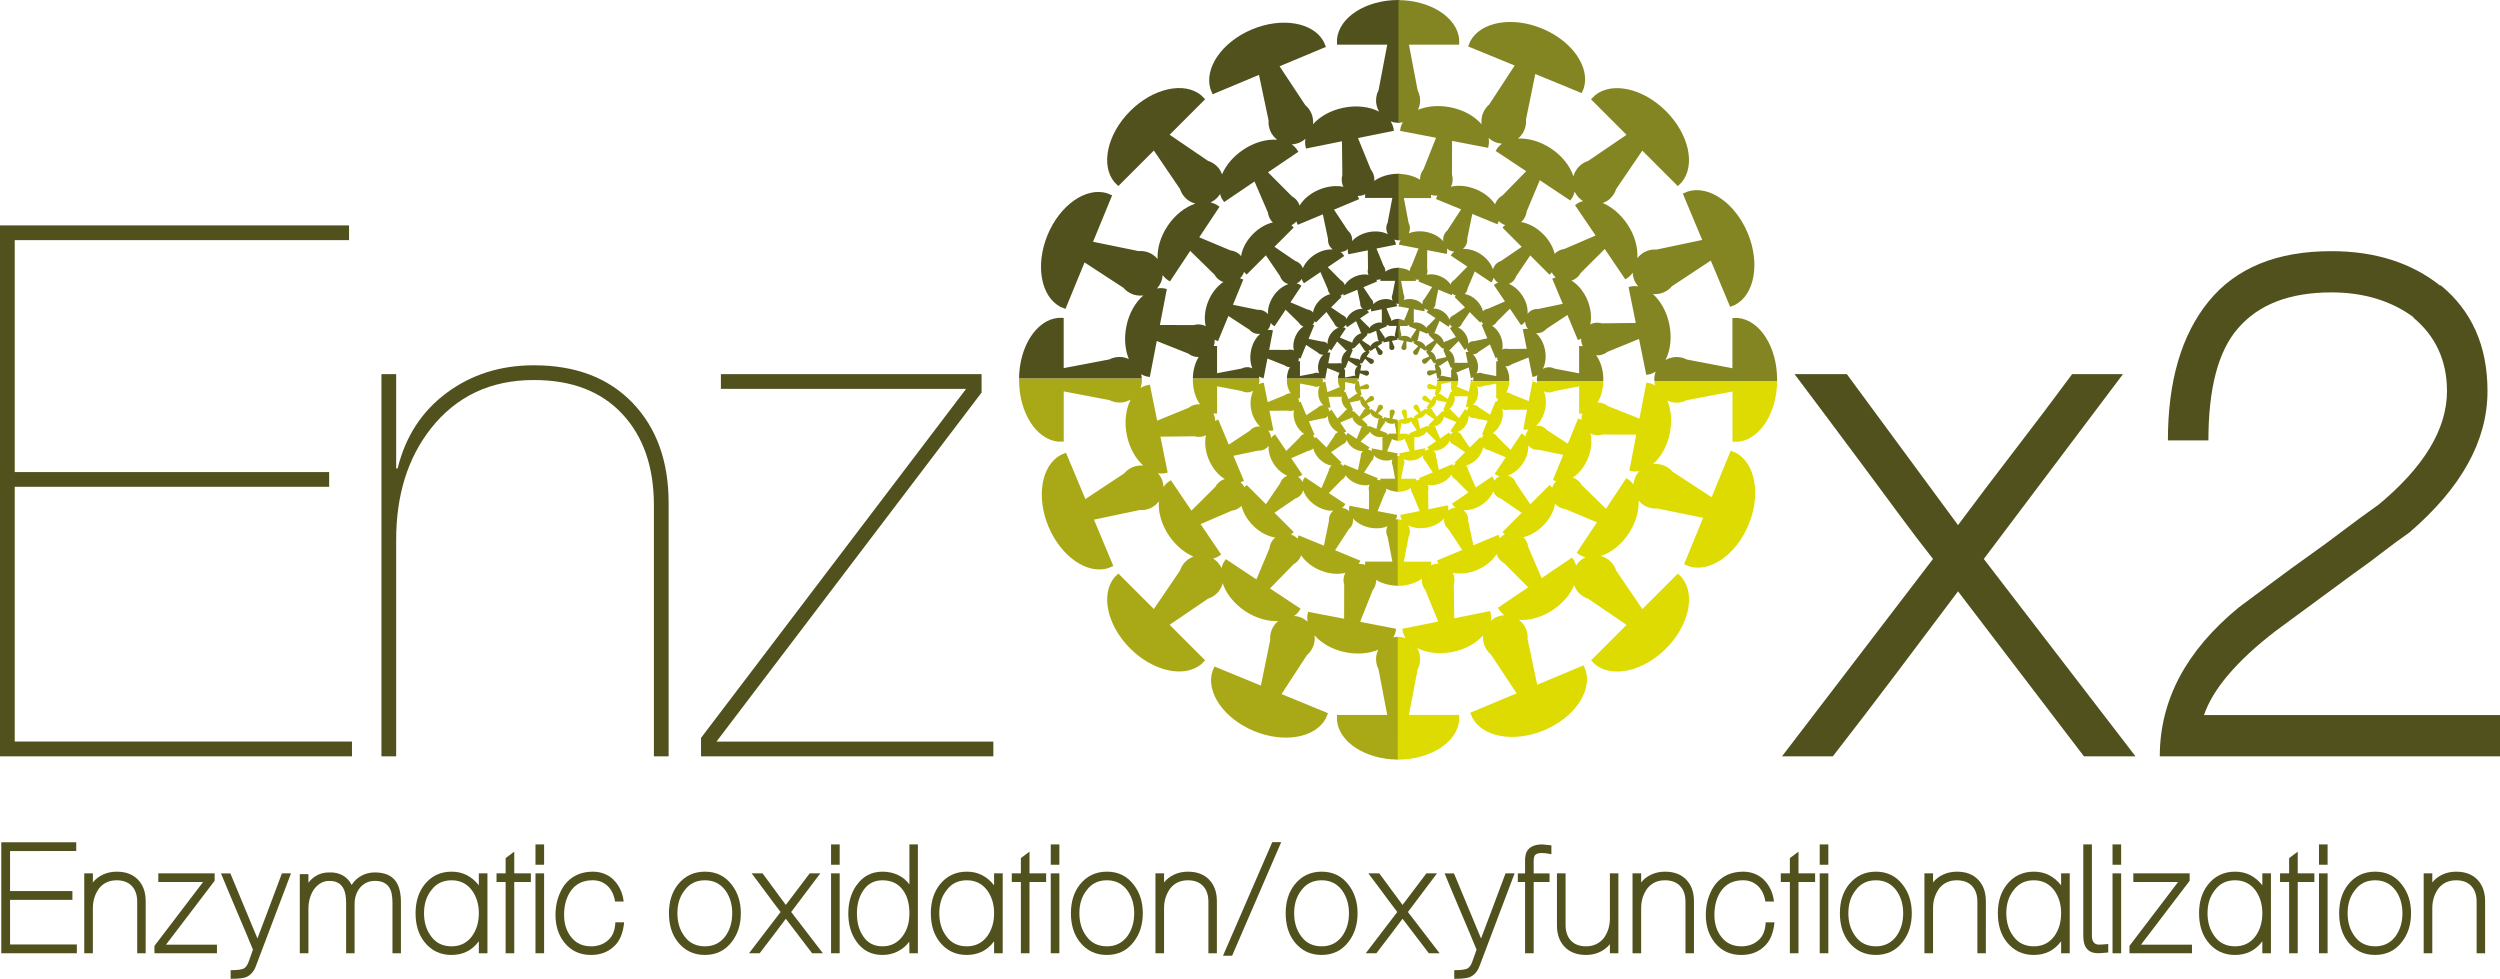 <?xml version="1.0" encoding="utf-8"?>
<!-- Generator: Adobe Illustrator 17.0.0, SVG Export Plug-In . SVG Version: 6.00 Build 0)  -->
<!DOCTYPE svg PUBLIC "-//W3C//DTD SVG 1.1//EN" "http://www.w3.org/Graphics/SVG/1.1/DTD/svg11.dtd">
<svg version="1.1" id="Capa_1" xmlns="http://www.w3.org/2000/svg" xmlns:xlink="http://www.w3.org/1999/xlink" x="0px" y="0px"
	 width="276.058px" height="108.083px" viewBox="0.31 -11.805 276.058 108.083"
	 enable-background="new 0.31 -11.805 276.058 108.083" xml:space="preserve">
<g>
	<g>
		<polygon fill="#50511D" points="154.857,15.207 154.905,15.216 154.905,14.965 154.904,14.967 		"/>
		<path fill="#50511D" d="M154.763,25.703l0.142,0.027v-2.305c-0.061-0.007-0.117-0.023-0.181-0.023
			c-0.309,0-0.586,0.09-0.783,0.232c0.002-0.026,0.003-0.053,0.001-0.08l0.004-0.001l-0.005-0.013
			c-0.002-0.017-0.004-0.035-0.008-0.052c-0.017-0.085-0.055-0.161-0.105-0.225l-0.416-1.021l1.168-0.236l-0.026-0.13l0,0
			c-0.019-0.062-0.046-0.121-0.082-0.175c0.079,0.029,0.163,0.045,0.252,0.045c0.057,0,0.112-0.009,0.166-0.021
			c-0.027,0.048-0.052,0.097-0.068,0.15l-0.025,0.13l0.108,0.021v-4.244c-0.062-0.004-0.117-0.024-0.181-0.024
			c-0.576,0-1.09,0.17-1.455,0.436c0.003-0.046,0.018-0.088,0.014-0.135l0.008-0.002l-0.01-0.024
			c-0.003-0.032-0.008-0.064-0.014-0.096c-0.032-0.157-0.101-0.297-0.194-0.414l-0.767-1.88l2.152-0.435l-0.048-0.239l0,0
			c-0.035-0.114-0.086-0.222-0.15-0.323c0.145,0.053,0.301,0.084,0.465,0.084c0.062,0,0.121-0.014,0.181-0.023V7.394
			c-0.061-0.002-0.119-0.012-0.181-0.012c-1.051,0-1.991,0.307-2.663,0.789c0.007-0.09,0.011-0.181,0.004-0.273l0.015-0.003
			l-0.018-0.044c-0.006-0.059-0.014-0.118-0.026-0.177c-0.059-0.29-0.186-0.548-0.358-0.765l-1.416-3.47l3.971-0.802l-0.089-0.441
			l0,0c-0.064-0.211-0.158-0.41-0.277-0.596c0.267,0.098,0.556,0.154,0.858,0.154c0.062,0,0.12-0.017,0.18-0.023v-13.53
			c-0.061-0.001-0.12-0.006-0.18-0.006c-3.593,0-6.547,1.905-6.78,4.314v0.616h5.548l-0.961,5.04
			c-0.173,0.337-0.272,0.718-0.272,1.123c0,0.082,0.004,0.164,0.011,0.244l-0.011,0.065h0.021c0.041,0.334,0.152,0.642,0.309,0.919
			c-1.037-0.532-2.444-0.727-3.924-0.428c-1.425,0.288-2.608,0.972-3.365,1.819c0.027-0.293,0.001-0.595-0.082-0.893l0.02-0.008
			l-0.037-0.055c-0.024-0.077-0.051-0.154-0.082-0.23c-0.156-0.374-0.396-0.686-0.686-0.93l-2.829-4.279l5.116-2.14l-0.238-0.569
			l0,0c-1.144-2.133-4.605-2.75-7.919-1.365c-3.314,1.386-5.305,4.284-4.59,6.596l0.238,0.569l5.118-2.141l1.058,5.02
			c-0.029,0.378,0.026,0.767,0.182,1.141c0.032,0.076,0.067,0.15,0.104,0.221l0.014,0.064l0.019-0.008
			c0.167,0.292,0.388,0.534,0.64,0.728c-1.162-0.09-2.535,0.273-3.785,1.119c-1.098,0.744-1.895,1.716-2.309,2.696
			c-0.086-0.227-0.198-0.447-0.355-0.648l0.015-0.015l-0.055-0.037c-0.052-0.062-0.106-0.123-0.164-0.181
			c-0.286-0.286-0.627-0.485-0.988-0.601l-4.242-2.886l3.922-3.922l-0.436-0.436l0,0c-1.868-1.539-5.305-0.797-7.844,1.743
			c-2.54,2.54-3.282,5.977-1.744,7.845l0.436,0.436l3.923-3.923l2.884,4.243c0.116,0.361,0.315,0.7,0.602,0.986
			c0.058,0.058,0.119,0.113,0.18,0.165l0.038,0.054l0.015-0.015c0.265,0.207,0.561,0.347,0.868,0.431
			c-1.109,0.358-2.242,1.215-3.077,2.472c-0.799,1.203-1.152,2.514-1.095,3.643c-0.187-0.222-0.414-0.415-0.681-0.565l0.008-0.02
			l-0.065-0.013c-0.072-0.037-0.145-0.073-0.221-0.104c-0.375-0.154-0.765-0.206-1.143-0.174l-5.026-1.028l2.107-5.13l-0.57-0.234
			l0,0c-2.317-0.7-5.202,1.309-6.567,4.631c-1.365,3.323-0.725,6.78,1.414,7.911l0.57,0.234l2.108-5.132l4.297,2.804
			c0.246,0.288,0.561,0.525,0.935,0.678c0.076,0.031,0.153,0.059,0.23,0.083l0.056,0.035l0.008-0.019
			c0.325,0.089,0.652,0.104,0.967,0.063c-0.886,0.757-1.601,1.985-1.887,3.467c-0.253,1.312-0.125,2.571,0.282,3.559
			c-0.224-0.102-0.463-0.18-0.72-0.212V27.61l-0.065,0.013c-0.08-0.007-0.162-0.013-0.244-0.013c-0.405,0-0.786,0.1-1.123,0.274
			l-5.04,0.959v-5.546h-0.616l0,0c-2.392,0.231-4.286,3.147-4.312,6.705h13.548c-0.006-0.167-0.025-0.331-0.062-0.489
			c0.163,0.094,0.329,0.178,0.509,0.231l0.442,0.085l0.767-3.979l3.482,1.386c0.218,0.171,0.477,0.295,0.768,0.35
			c0.059,0.011,0.118,0.02,0.177,0.026l0.045,0.017l0.003-0.015c0.053,0.004,0.105-0.003,0.157-0.004
			c-0.392,0.636-0.633,1.473-0.646,2.391h7.333c-0.005-0.078-0.012-0.156-0.029-0.231c0.088,0.051,0.178,0.097,0.276,0.125
			l0.24,0.046l0.416-2.156l1.887,0.751c0.118,0.092,0.259,0.16,0.416,0.19c0.032,0.006,0.064,0.011,0.096,0.014l0.024,0.009
			l0.002-0.008c0.023,0.001,0.043-0.008,0.066-0.008c-0.209,0.337-0.332,0.782-0.345,1.267h3.969
			c-0.004-0.03-0.005-0.062-0.012-0.091c0.048,0.027,0.097,0.052,0.15,0.068l0.12,0.023h0.01l0.225-1.169l1.024,0.408
			c0.064,0.05,0.14,0.087,0.226,0.103c0.017,0.003,0.035,0.006,0.052,0.008l0.013,0.005l0.001-0.004
			c0.016,0.001,0.031-0.001,0.046-0.001c-0.107,0.174-0.17,0.403-0.182,0.651h2.142c-0.001-0.005-0.001-0.01-0.002-0.015
			c0.011,0.006,0.023,0.01,0.034,0.015h0.125l0.115-0.599l0.555,0.221c0.035,0.027,0.076,0.047,0.122,0.056
			c0.009,0.002,0.019,0.003,0.028,0.004l0.007,0.003v-0.002c0.144,0.01,0.273-0.088,0.301-0.232
			c0.028-0.144-0.055-0.282-0.193-0.327v-0.002h-0.008c-0.009-0.003-0.018-0.005-0.028-0.007c-0.046-0.009-0.092-0.006-0.134,0.007
			l-0.597-0.002l0.122-0.634l-0.07-0.014c-0.035-0.003-0.07-0.002-0.105,0.005c0.031-0.033,0.056-0.073,0.075-0.117
			c0.016-0.039,0.024-0.079,0.027-0.119c0.02,0.027,0.042,0.052,0.068,0.073l0.06,0.04l0.357-0.538l0.427,0.418
			c0.021,0.039,0.052,0.073,0.091,0.099c0.008,0.005,0.016,0.01,0.024,0.015l0.006,0.005l0.001-0.002
			c0.129,0.065,0.286,0.024,0.367-0.098c0.081-0.122,0.058-0.282-0.052-0.376l0.001-0.002l-0.007-0.003
			c-0.007-0.006-0.015-0.012-0.023-0.017c-0.039-0.026-0.083-0.041-0.126-0.046l-0.551-0.231l0.357-0.538l-0.06-0.04l0,0
			c-0.031-0.017-0.064-0.028-0.098-0.036c0.041-0.019,0.08-0.045,0.114-0.079c0.021-0.021,0.039-0.045,0.054-0.069
			c0.008,0.029,0.017,0.057,0.031,0.083l0.04,0.059l0.535-0.362l0.236,0.548c0.005,0.044,0.021,0.087,0.047,0.126
			c0.005,0.008,0.011,0.016,0.017,0.023l0.003,0.007l0.002-0.001c0.095,0.109,0.255,0.131,0.376,0.048
			c0.121-0.082,0.161-0.239,0.095-0.368l0.002-0.001l-0.005-0.005c-0.005-0.008-0.009-0.016-0.015-0.024
			c-0.026-0.039-0.061-0.069-0.1-0.09l-0.422-0.423l0.535-0.362l-0.04-0.059l0,0c-0.022-0.027-0.048-0.051-0.077-0.071
			c0.045-0.002,0.091-0.012,0.136-0.03c0.04-0.017,0.074-0.04,0.105-0.067c-0.005,0.033-0.007,0.067-0.004,0.1l0.014,0.07
			l0.633-0.128l0.007,0.597c-0.012,0.043-0.014,0.088-0.005,0.134c0.002,0.009,0.004,0.019,0.007,0.028v0.008h0.002
			c0.046,0.137,0.185,0.219,0.329,0.19c0.143-0.029,0.24-0.158,0.229-0.303l0.002-0.001l-0.003-0.007
			c-0.001-0.009-0.002-0.019-0.004-0.028c-0.009-0.046-0.03-0.087-0.057-0.122l-0.226-0.553l0.633-0.128l-0.014-0.07l0,0
			c-0.01-0.034-0.025-0.065-0.044-0.095c0.043,0.016,0.089,0.025,0.137,0.025c0.031,0,0.061-0.005,0.09-0.011
			c-0.015,0.026-0.028,0.053-0.037,0.081L154.763,25.703z M152.504,19.088c0.086-0.017,0.159-0.057,0.234-0.094
			c-0.001,0.011-0.007,0.021-0.008,0.033v0.181h1.632l-0.283,1.482c-0.051,0.099-0.08,0.211-0.08,0.33
			c0,0.024,0.001,0.048,0.003,0.072l-0.003,0.019h0.006c0.012,0.098,0.045,0.189,0.091,0.27c-0.305-0.156-0.719-0.214-1.154-0.126
			c-0.419,0.085-0.767,0.286-0.99,0.535c0.008-0.086,0-0.175-0.024-0.263l0.006-0.002l-0.011-0.016
			c-0.007-0.023-0.015-0.046-0.024-0.068c-0.046-0.11-0.116-0.202-0.202-0.274l-0.832-1.259l1.505-0.629l-0.07-0.167l0,0
			c-0.004-0.008-0.011-0.014-0.016-0.021C152.357,19.094,152.429,19.103,152.504,19.088z M151.479,24.348
			c-0.008-0.015-0.017-0.03-0.027-0.045c-0.049-0.072-0.113-0.128-0.184-0.167l-0.778-0.781l0.986-0.668l-0.074-0.11l0,0
			c-0.041-0.05-0.09-0.093-0.143-0.13c0.084-0.004,0.168-0.021,0.25-0.055c0.073-0.031,0.138-0.074,0.195-0.123
			c-0.01,0.061-0.013,0.123-0.007,0.185l0.026,0.13l1.168-0.236l0.012,1.102c-0.022,0.078-0.027,0.163-0.009,0.248
			c0.003,0.017,0.008,0.034,0.013,0.051v0.014l0.004-0.001c0.008,0.022,0.018,0.043,0.028,0.064
			c-0.233-0.049-0.515-0.023-0.792,0.093c-0.285,0.119-0.505,0.309-0.633,0.516c-0.008-0.025-0.017-0.05-0.03-0.075l0.004-0.003
			L151.479,24.348z M149.547,26.008c-0.014-0.011-0.027-0.022-0.042-0.031c-0.073-0.048-0.153-0.075-0.234-0.084l-1.016-0.427
			l0.659-0.993l-0.11-0.073l0,0c-0.057-0.03-0.118-0.052-0.182-0.066c0.076-0.035,0.148-0.083,0.211-0.146
			c0.039-0.039,0.071-0.082,0.1-0.127c0.014,0.053,0.031,0.104,0.057,0.152l0.074,0.11l0.987-0.669l0.437,1.012
			c0.01,0.081,0.038,0.161,0.087,0.233c0.01,0.015,0.02,0.029,0.031,0.042l0.006,0.013l0.004-0.002
			c0.01,0.011,0.022,0.02,0.032,0.031c-0.219,0.053-0.448,0.18-0.644,0.376c-0.219,0.219-0.35,0.478-0.39,0.718
			c-0.017-0.02-0.035-0.04-0.056-0.058l0.003-0.004L149.547,26.008z M145.188,22.581c-0.025-0.02-0.051-0.04-0.078-0.058
			c-0.134-0.089-0.281-0.139-0.43-0.156l-1.872-0.787l1.214-1.829l-0.203-0.135l0,0c-0.106-0.056-0.218-0.097-0.335-0.122
			c0.14-0.065,0.272-0.154,0.388-0.27c0.072-0.072,0.131-0.152,0.184-0.235c0.026,0.097,0.057,0.193,0.106,0.281l0.137,0.202
			l1.818-1.232l0.804,1.865c0.018,0.149,0.07,0.296,0.16,0.428c0.018,0.027,0.038,0.053,0.058,0.078l0.011,0.024l0.007-0.005
			c0.015,0.017,0.035,0.024,0.05,0.04c-0.404,0.097-0.829,0.332-1.192,0.695c-0.407,0.407-0.651,0.891-0.721,1.337
			c-0.03-0.034-0.05-0.075-0.085-0.105l0.005-0.007L145.188,22.581z M142.927,13.085L142.927,13.085
			c-0.008-0.007-0.018-0.01-0.026-0.016c0.074-0.037,0.148-0.073,0.219-0.121c0.134-0.091,0.246-0.2,0.347-0.317
			c0.007,0.027,0.005,0.056,0.013,0.083l0.129,0.308l2.773-1.16l0.573,2.72c-0.016,0.205,0.014,0.416,0.099,0.618
			c0.017,0.041,0.036,0.081,0.057,0.12l0.008,0.035l0.01-0.004c0.09,0.158,0.21,0.289,0.347,0.395
			c-0.63-0.049-1.374,0.148-2.051,0.607c-0.595,0.403-1.027,0.93-1.251,1.461c-0.047-0.123-0.107-0.242-0.192-0.351l0.008-0.008
			l-0.03-0.02c-0.028-0.034-0.057-0.067-0.089-0.098c-0.155-0.155-0.34-0.263-0.535-0.325l-2.298-1.563l2.125-2.125L142.927,13.085z
			 M146.924,17.694l1.817-1.231l-0.137-0.202l0,0c-0.076-0.092-0.165-0.172-0.263-0.24c0.154-0.007,0.31-0.039,0.461-0.102
			c0.135-0.057,0.253-0.136,0.359-0.226c-0.018,0.113-0.024,0.227-0.012,0.341l0.048,0.239l2.152-0.435l0.022,2.031
			c-0.041,0.144-0.049,0.3-0.018,0.457c0.006,0.032,0.014,0.063,0.023,0.094l0.001,0.026l0.008-0.002
			c0.012,0.037,0.039,0.065,0.055,0.1c-0.432-0.092-0.956-0.046-1.471,0.17c-0.531,0.222-0.94,0.577-1.174,0.963
			c-0.015-0.043-0.018-0.088-0.039-0.13l0.007-0.005l-0.018-0.018c-0.015-0.028-0.032-0.056-0.05-0.083
			c-0.09-0.133-0.207-0.235-0.339-0.307L146.924,17.694z M148.32,20.853L148.32,20.853c-0.002-0.002-0.005-0.003-0.007-0.004
			c0.04-0.02,0.084-0.028,0.122-0.054c0.072-0.049,0.125-0.114,0.179-0.176c0.003,0.011,0.002,0.023,0.005,0.033l0.07,0.167
			l1.505-0.63l0.311,1.477c-0.009,0.111,0.008,0.226,0.054,0.336c0.009,0.022,0.02,0.044,0.031,0.065l0.004,0.019l0.006-0.002
			c0.049,0.086,0.114,0.157,0.188,0.214c-0.342-0.027-0.746,0.08-1.113,0.329c-0.323,0.219-0.558,0.505-0.679,0.793
			c-0.025-0.067-0.058-0.132-0.104-0.191l0.004-0.004l-0.016-0.011c-0.015-0.018-0.031-0.036-0.048-0.053
			c-0.084-0.084-0.184-0.143-0.29-0.177l-1.248-0.849l1.153-1.153L148.32,20.853z M150.387,10.187l-0.129-0.308l0,0
			c-0.01-0.019-0.027-0.033-0.037-0.051c0.134,0.003,0.269-0.003,0.406-0.031c0.159-0.032,0.304-0.09,0.442-0.158
			c-0.004,0.028-0.017,0.053-0.02,0.081v0.334h3.006l-0.52,2.731c-0.094,0.183-0.147,0.389-0.147,0.608
			c0,0.045,0.002,0.089,0.006,0.132l-0.006,0.035h0.011c0.022,0.181,0.082,0.348,0.168,0.498c-0.562-0.288-1.324-0.394-2.126-0.232
			c-0.772,0.156-1.413,0.527-1.823,0.986c0.015-0.159,0.001-0.322-0.045-0.484l0.011-0.005l-0.02-0.03
			c-0.013-0.042-0.028-0.084-0.045-0.125c-0.085-0.202-0.215-0.372-0.372-0.504l-1.533-2.319L150.387,10.187z M143.683,4.952
			l-0.253-0.373l0,0c-0.141-0.17-0.304-0.318-0.486-0.443c0.285-0.012,0.572-0.072,0.851-0.189c0.25-0.105,0.468-0.25,0.662-0.418
			c-0.034,0.209-0.045,0.419-0.023,0.629l0.089,0.441l3.972-0.803l0.041,3.748c-0.075,0.266-0.091,0.553-0.032,0.843
			c0.012,0.059,0.026,0.117,0.043,0.173l0.001,0.048l0.015-0.003c0.025,0.076,0.061,0.146,0.095,0.217
			c-0.793-0.165-1.751-0.076-2.692,0.317c-0.97,0.405-1.718,1.052-2.152,1.756c-0.029-0.086-0.059-0.171-0.102-0.254l0.013-0.009
			l-0.034-0.034c-0.029-0.052-0.059-0.103-0.092-0.153c-0.166-0.245-0.383-0.434-0.626-0.567l-2.645-2.655L143.683,4.952z
			 M134.974,11.022l-0.375-0.249l0,0c-0.195-0.104-0.402-0.178-0.618-0.226c0.259-0.12,0.502-0.284,0.716-0.498
			c0.133-0.133,0.242-0.28,0.339-0.433c0.049,0.179,0.106,0.355,0.195,0.519l0.252,0.373l3.355-2.273l1.484,3.441
			c0.034,0.275,0.13,0.546,0.296,0.791c0.034,0.05,0.069,0.098,0.107,0.143l0.02,0.044l0.013-0.009
			c0.034,0.039,0.074,0.07,0.11,0.105c-0.743,0.179-1.524,0.612-2.191,1.279c-0.743,0.743-1.191,1.625-1.325,2.441
			c-0.059-0.068-0.12-0.136-0.19-0.196l0.009-0.013l-0.044-0.018c-0.046-0.037-0.094-0.073-0.143-0.106
			c-0.246-0.164-0.519-0.256-0.794-0.287l-3.455-1.452L134.974,11.022z M133.45,24.216c-0.081-0.04-0.163-0.079-0.251-0.108
			l0.003-0.015h-0.048c-0.057-0.016-0.114-0.032-0.173-0.043c-0.29-0.056-0.578-0.037-0.843,0.041l-3.748-0.009l0.767-3.978
			l-0.442-0.085l0,0c-0.22-0.021-0.439-0.01-0.657,0.03c0.193-0.21,0.354-0.455,0.469-0.735c0.1-0.245,0.15-0.496,0.171-0.745
			c0.123,0.169,0.262,0.325,0.424,0.456l0.375,0.249l2.241-3.376l2.679,2.621c0.135,0.241,0.327,0.456,0.573,0.619
			c0.05,0.033,0.101,0.064,0.153,0.092l0.035,0.033l0.008-0.013c0.07,0.035,0.142,0.058,0.214,0.083
			c-0.672,0.445-1.283,1.182-1.668,2.12C133.333,22.425,133.26,23.411,133.45,24.216z M138.445,26.938
			c-0.137,0.711-0.068,1.393,0.153,1.928c-0.122-0.055-0.251-0.098-0.39-0.115v-0.012l-0.035,0.007
			c-0.044-0.004-0.088-0.007-0.132-0.007c-0.219,0-0.426,0.054-0.609,0.148l-2.731,0.52v-3.004h-0.334l0,0
			c-0.011,0.001-0.021,0.006-0.031,0.008c0.028-0.082,0.056-0.164,0.073-0.251c0.031-0.159,0.033-0.315,0.022-0.47
			c0.024,0.014,0.043,0.036,0.068,0.049l0.309,0.127l1.142-2.781l2.328,1.519c0.133,0.156,0.304,0.284,0.507,0.368
			c0.041,0.017,0.083,0.032,0.125,0.045l0.03,0.019l0.004-0.011c0.176,0.048,0.353,0.056,0.524,0.034
			C138.988,25.47,138.6,26.135,138.445,26.938z M139.95,22.575l0.004-0.011l-0.035-0.007c-0.039-0.02-0.079-0.04-0.12-0.057
			c-0.203-0.083-0.415-0.112-0.619-0.094l-2.723-0.557l1.142-2.78l-0.309-0.127l0,0c-0.019-0.006-0.039-0.004-0.059-0.009
			c0.093-0.09,0.181-0.188,0.255-0.3c0.09-0.135,0.152-0.279,0.201-0.425c0.017,0.022,0.026,0.05,0.044,0.071l0.236,0.236
			l2.126-2.126l1.563,2.299c0.063,0.195,0.171,0.379,0.326,0.535c0.032,0.032,0.064,0.061,0.098,0.089l0.02,0.029l0.009-0.006
			c0.144,0.112,0.304,0.188,0.471,0.234c-0.601,0.194-1.215,0.658-1.667,1.339c-0.433,0.652-0.624,1.362-0.593,1.974
			C140.218,22.761,140.095,22.656,139.95,22.575z M143.179,26.907c-0.041-0.02-0.075-0.05-0.119-0.064l0.002-0.008h-0.026
			c-0.031-0.009-0.062-0.017-0.094-0.023c-0.157-0.03-0.313-0.02-0.457,0.022l-2.031-0.005l0.416-2.156l-0.24-0.046l0,0
			c-0.119-0.011-0.238-0.005-0.356,0.016c0.104-0.114,0.192-0.247,0.254-0.398c0.054-0.133,0.082-0.269,0.093-0.404
			c0.067,0.092,0.142,0.176,0.23,0.247l0.203,0.135l1.215-1.829l1.452,1.42c0.073,0.131,0.177,0.247,0.311,0.336
			c0.027,0.018,0.055,0.035,0.083,0.05l0.019,0.018l0.005-0.007c0.034,0.017,0.07,0.018,0.105,0.03
			c-0.368,0.241-0.703,0.643-0.913,1.155C143.11,25.928,143.072,26.468,143.179,26.907z M145.888,28.373
			c-0.074,0.386-0.037,0.756,0.083,1.047c-0.066-0.03-0.136-0.053-0.212-0.062v-0.006l-0.019,0.004
			c-0.024-0.002-0.048-0.004-0.072-0.004c-0.119,0-0.231,0.03-0.33,0.081l-1.482,0.282v-1.632h-0.181l0,0
			c-0.003,0-0.006,0.002-0.009,0.002c0.015-0.045,0.042-0.083,0.051-0.131c0.017-0.086,0.008-0.169,0.002-0.252
			c0.01,0.006,0.017,0.015,0.027,0.02l0.168,0.069l0.62-1.509l1.264,0.825c0.072,0.085,0.165,0.154,0.275,0.199
			c0.022,0.009,0.045,0.017,0.068,0.024l0.016,0.01l0.002-0.006c0.095,0.026,0.192,0.031,0.285,0.019
			C146.182,27.576,145.972,27.937,145.888,28.373z M146.704,26.005l0.002-0.006l-0.019-0.004c-0.021-0.011-0.043-0.022-0.065-0.031
			c-0.11-0.045-0.225-0.061-0.336-0.051l-1.478-0.302l0.62-1.509l-0.168-0.069l0,0c-0.008-0.003-0.017-0.002-0.025-0.004
			c0.051-0.049,0.107-0.092,0.148-0.153c0.048-0.073,0.072-0.153,0.099-0.231c0.007,0.009,0.01,0.02,0.018,0.029l0.128,0.128
			l1.154-1.154l0.848,1.248c0.034,0.106,0.093,0.206,0.177,0.29c0.017,0.017,0.035,0.033,0.053,0.048l0.011,0.016l0.004-0.004
			c0.078,0.061,0.165,0.102,0.255,0.127c-0.326,0.105-0.659,0.357-0.905,0.727c-0.235,0.354-0.339,0.74-0.322,1.072
			C146.85,26.106,146.783,26.049,146.704,26.005z M148.467,28.353c-0.024-0.012-0.048-0.023-0.074-0.032l0.001-0.005h-0.014
			c-0.017-0.005-0.034-0.009-0.051-0.013c-0.085-0.016-0.17-0.011-0.248,0.012l-1.102-0.003l0.226-1.17l-0.13-0.025l0,0
			c-0.065-0.006-0.129-0.003-0.193,0.009c0.057-0.062,0.104-0.134,0.138-0.216c0.03-0.072,0.044-0.146,0.05-0.219
			c0.036,0.05,0.077,0.096,0.125,0.134l0.11,0.073l0.659-0.993l0.788,0.771c0.04,0.071,0.096,0.134,0.169,0.182
			c0.015,0.01,0.03,0.019,0.045,0.027l0.01,0.01l0.003-0.004c0.02,0.01,0.042,0.017,0.063,0.024
			c-0.198,0.131-0.377,0.348-0.491,0.623C148.432,27.826,148.41,28.116,148.467,28.353z M149.936,29.153
			c-0.04,0.209-0.02,0.41,0.045,0.567c-0.036-0.016-0.074-0.029-0.115-0.034v-0.003l-0.01,0.002
			c-0.013-0.001-0.026-0.002-0.039-0.002c-0.065,0-0.125,0.016-0.179,0.044l-0.803,0.153v-0.884h-0.098
			c-0.003,0-0.006,0.002-0.009,0.002c0.008-0.024,0.016-0.048,0.021-0.074c0.009-0.047,0.01-0.093,0.007-0.138
			c0.007,0.004,0.013,0.011,0.02,0.014l0.091,0.037l0.336-0.818l0.685,0.447c0.039,0.046,0.089,0.084,0.149,0.108
			c0.012,0.005,0.024,0.009,0.037,0.013l0.009,0.006l0.001-0.003c0.052,0.014,0.104,0.017,0.154,0.01
			C150.095,28.722,149.981,28.917,149.936,29.153z M150.661,27.38c-0.127,0.192-0.184,0.401-0.174,0.581
			c-0.03-0.035-0.066-0.066-0.108-0.09l0.001-0.003l-0.01-0.002c-0.011-0.006-0.023-0.012-0.035-0.017
			c-0.06-0.024-0.122-0.033-0.182-0.028l-0.801-0.164l0.336-0.818l-0.091-0.037l0,0c-0.006-0.002-0.012-0.001-0.017-0.003
			c0.027-0.026,0.053-0.055,0.075-0.088c0.026-0.04,0.045-0.082,0.059-0.125c0.005,0.007,0.008,0.015,0.013,0.021l0.069,0.069
			l0.625-0.625l0.46,0.676c0.018,0.057,0.05,0.112,0.096,0.157c0.009,0.009,0.019,0.018,0.029,0.026l0.006,0.009l0.002-0.002
			c0.042,0.033,0.089,0.055,0.138,0.069C150.975,27.043,150.794,27.179,150.661,27.38z M151.989,26.04
			c-0.175,0.119-0.302,0.274-0.368,0.43c-0.014-0.036-0.032-0.071-0.057-0.103l0.002-0.002l-0.009-0.006
			c-0.008-0.01-0.017-0.02-0.026-0.029c-0.046-0.046-0.1-0.077-0.157-0.096l-0.676-0.46l0.625-0.625l-0.069-0.069l0,0
			c-0.002-0.002-0.005-0.003-0.008-0.005c0.022-0.011,0.044-0.021,0.064-0.035c0.039-0.027,0.072-0.059,0.102-0.093
			c0.002,0.008,0.001,0.016,0.004,0.024l0.038,0.091l0.816-0.341l0.169,0.8c-0.005,0.06,0.004,0.122,0.029,0.182
			c0.005,0.012,0.011,0.024,0.017,0.035l0.002,0.01l0.003-0.001c0.027,0.047,0.062,0.085,0.102,0.116
			C152.407,25.847,152.188,25.905,151.989,26.04z M154.332,25.209l-0.002,0.01h0.003c0.007,0.053,0.024,0.102,0.049,0.146
			c-0.165-0.085-0.39-0.116-0.625-0.068c-0.227,0.046-0.416,0.155-0.536,0.29c0.004-0.047,0-0.095-0.013-0.142l0.003-0.001
			l-0.006-0.009c-0.004-0.012-0.008-0.025-0.013-0.037c-0.025-0.06-0.063-0.11-0.109-0.148l-0.451-0.682l0.815-0.341l-0.038-0.091
			l0,0c-0.003-0.005-0.008-0.01-0.011-0.015c0.039,0.001,0.079-0.001,0.119-0.009c0.047-0.009,0.089-0.026,0.13-0.046
			c-0.001,0.008-0.005,0.016-0.006,0.024v0.098h0.884l-0.153,0.803c-0.028,0.054-0.043,0.114-0.043,0.179
			C154.331,25.183,154.331,25.196,154.332,25.209z"/>
	</g>
	<g>
		<polygon fill="#838523" points="169.528,30.219 169.519,30.266 169.77,30.266 169.768,30.265 		"/>
		<path fill="#838523" d="M159.032,30.124l-0.027,0.142h2.305c0.007-0.061,0.023-0.117,0.023-0.181c0-0.309-0.09-0.586-0.232-0.783
			c0.026,0.002,0.053,0.003,0.08,0.001l0.001,0.004l0.013-0.005c0.017-0.002,0.035-0.004,0.052-0.008
			c0.085-0.017,0.161-0.055,0.225-0.105l1.021-0.416l0.236,1.168l0.13-0.026l0,0c0.062-0.019,0.121-0.046,0.175-0.082
			c-0.029,0.079-0.045,0.163-0.045,0.252c0,0.057,0.009,0.112,0.021,0.166c-0.048-0.027-0.097-0.052-0.15-0.068l-0.13-0.025
			l-0.021,0.108h4.244c0.004-0.062,0.024-0.117,0.024-0.181c0-0.576-0.17-1.09-0.436-1.455c0.046,0.003,0.088,0.018,0.135,0.014
			l0.002,0.008l0.024-0.01c0.032-0.003,0.064-0.008,0.096-0.014c0.157-0.032,0.297-0.101,0.414-0.194l1.88-0.767l0.435,2.152
			l0.239-0.048l0,0c0.114-0.035,0.222-0.086,0.323-0.15c-0.053,0.145-0.084,0.301-0.084,0.465c0,0.062,0.014,0.121,0.023,0.181
			h7.313c0.002-0.061,0.012-0.119,0.012-0.181c0-1.051-0.307-1.991-0.789-2.663c0.09,0.007,0.181,0.011,0.273,0.004l0.003,0.015
			l0.044-0.018c0.059-0.006,0.118-0.014,0.177-0.026c0.29-0.059,0.548-0.186,0.765-0.358l3.47-1.416l0.802,3.971l0.441-0.089l0,0
			c0.211-0.064,0.41-0.158,0.596-0.277c-0.098,0.267-0.154,0.556-0.154,0.858c0,0.062,0.017,0.12,0.023,0.18h13.531
			c0.001-0.061,0.006-0.12,0.006-0.18c0-3.593-1.905-6.547-4.314-6.78h-0.618v5.548l-5.04-0.961
			c-0.337-0.173-0.718-0.272-1.123-0.272c-0.082,0-0.164,0.004-0.244,0.011l-0.065-0.011v0.021
			c-0.334,0.041-0.642,0.152-0.919,0.309c0.532-1.037,0.727-2.444,0.428-3.924c-0.288-1.425-0.972-2.608-1.819-3.365
			c0.293,0.027,0.595,0.001,0.893-0.082l0.008,0.02l0.055-0.037c0.077-0.024,0.154-0.051,0.23-0.082
			c0.374-0.156,0.686-0.396,0.93-0.686l4.279-2.829l2.14,5.116l0.569-0.238l0,0c2.133-1.144,2.75-4.605,1.365-7.919
			c-1.386-3.314-4.284-5.305-6.596-4.59l-0.569,0.238l2.141,5.118l-5.02,1.058c-0.378-0.029-0.767,0.026-1.141,0.182
			c-0.076,0.032-0.15,0.067-0.221,0.104l-0.064,0.014l0.008,0.019c-0.292,0.167-0.534,0.388-0.728,0.64
			c0.09-1.162-0.273-2.535-1.119-3.785c-0.744-1.098-1.716-1.895-2.696-2.309c0.227-0.086,0.447-0.198,0.648-0.355l0.015,0.015
			l0.037-0.055c0.062-0.052,0.123-0.106,0.181-0.164c0.286-0.286,0.485-0.627,0.6-0.988l2.886-4.242l3.922,3.922l0.436-0.436l0,0
			c1.539-1.868,0.797-5.305-1.743-7.844c-2.54-2.54-5.977-3.282-7.845-1.744l-0.436,0.436l3.923,3.923l-4.243,2.884
			c-0.361,0.116-0.7,0.315-0.986,0.602c-0.058,0.058-0.113,0.119-0.165,0.18l-0.054,0.038l0.015,0.015
			c-0.207,0.265-0.347,0.561-0.431,0.868c-0.358-1.109-1.215-2.242-2.472-3.077c-1.203-0.799-2.514-1.152-3.643-1.095
			c0.222-0.187,0.415-0.414,0.565-0.681l0.02,0.008l0.013-0.065c0.037-0.072,0.073-0.145,0.104-0.221
			c0.154-0.375,0.206-0.765,0.174-1.143l1.028-5.026l5.13,2.107l0.234-0.57l0,0c0.7-2.317-1.309-5.202-4.631-6.567
			c-3.323-1.365-6.78-0.725-7.911,1.414l-0.234,0.57l5.132,2.108l-2.804,4.297c-0.288,0.246-0.525,0.561-0.678,0.935
			c-0.031,0.076-0.059,0.153-0.083,0.23L163.96,0.95l0.019,0.008c-0.089,0.325-0.104,0.652-0.063,0.967
			c-0.757-0.886-1.985-1.601-3.467-1.887c-1.312-0.253-2.571-0.125-3.559,0.282c0.102-0.224,0.18-0.463,0.212-0.72h0.021
			l-0.013-0.065c0.007-0.08,0.013-0.162,0.013-0.244c0-0.405-0.1-0.786-0.274-1.123l-0.959-5.04h5.546v-0.61l0,0
			c-0.231-2.392-3.147-4.286-6.705-4.312V1.754c0.167-0.006,0.331-0.025,0.489-0.062c-0.094,0.163-0.178,0.329-0.231,0.509
			l-0.085,0.442l3.979,0.767l-1.386,3.482c-0.171,0.218-0.295,0.477-0.35,0.768c-0.011,0.059-0.02,0.118-0.026,0.177l-0.017,0.045
			l0.015,0.003c-0.004,0.053,0.003,0.105,0.004,0.157c-0.636-0.392-1.473-0.633-2.391-0.646v7.333
			c0.078-0.005,0.156-0.012,0.231-0.029c-0.051,0.088-0.097,0.178-0.125,0.276l-0.046,0.24l2.156,0.416l-0.751,1.887
			c-0.092,0.118-0.16,0.259-0.19,0.416c-0.006,0.032-0.011,0.064-0.014,0.096l-0.009,0.024l0.008,0.002
			C155.991,18.08,156,18.1,156,18.123c-0.337-0.209-0.782-0.332-1.267-0.345v3.969c0.03-0.004,0.062-0.005,0.091-0.012
			c-0.027,0.048-0.052,0.097-0.068,0.15l-0.023,0.12v0.01l1.169,0.225l-0.408,1.024c-0.05,0.064-0.087,0.14-0.103,0.226
			c-0.003,0.017-0.006,0.035-0.008,0.052l-0.005,0.013l0.004,0.001c-0.001,0.016,0.001,0.031,0.001,0.046
			c-0.174-0.107-0.403-0.17-0.651-0.182v2.142c0.005-0.001,0.01-0.001,0.015-0.002c-0.006,0.011-0.01,0.023-0.015,0.034v0.125
			l0.599,0.116l-0.221,0.555c-0.027,0.035-0.047,0.076-0.056,0.122c-0.002,0.009-0.003,0.019-0.004,0.028l-0.003,0.007h0.002
			c-0.01,0.144,0.088,0.273,0.232,0.301s0.282-0.055,0.327-0.193h0.002v-0.008c0.003-0.009,0.005-0.018,0.007-0.028
			c0.009-0.046,0.006-0.092-0.007-0.134l0.002-0.597l0.634,0.122l0.014-0.07c0.003-0.035,0.002-0.07-0.005-0.105
			c0.033,0.031,0.073,0.056,0.117,0.075c0.039,0.016,0.079,0.024,0.119,0.027c-0.027,0.02-0.052,0.042-0.073,0.068l-0.04,0.06
			l0.538,0.357l-0.418,0.427c-0.039,0.021-0.073,0.052-0.099,0.091c-0.005,0.008-0.01,0.016-0.015,0.024l-0.005,0.006l0.002,0.001
			c-0.065,0.129-0.024,0.286,0.098,0.367c0.122,0.081,0.282,0.058,0.376-0.052l0.002,0.001l0.003-0.007
			c0.006-0.007,0.012-0.015,0.017-0.023c0.026-0.039,0.041-0.083,0.046-0.126l0.231-0.551l0.538,0.357l0.04-0.06l0,0
			c0.017-0.031,0.028-0.064,0.036-0.098c0.019,0.041,0.045,0.08,0.079,0.114c0.021,0.021,0.045,0.039,0.069,0.054
			c-0.029,0.008-0.057,0.017-0.083,0.031l-0.059,0.04l0.362,0.535l-0.548,0.236c-0.044,0.005-0.087,0.021-0.126,0.047
			c-0.008,0.005-0.016,0.011-0.023,0.017l-0.007,0.003l0.001,0.002c-0.109,0.095-0.131,0.255-0.048,0.376
			c0.082,0.121,0.239,0.161,0.368,0.095l0.001,0.002l0.005-0.005c0.008-0.005,0.016-0.009,0.024-0.015
			c0.039-0.026,0.069-0.061,0.09-0.1l0.423-0.422l0.362,0.535l0.059-0.04l0,0c0.027-0.022,0.051-0.048,0.071-0.078
			c0.002,0.045,0.012,0.091,0.03,0.136c0.017,0.04,0.04,0.075,0.067,0.105c-0.033-0.005-0.067-0.007-0.1-0.004l-0.07,0.014
			l0.128,0.633l-0.597,0.007c-0.042-0.012-0.088-0.014-0.134-0.005c-0.009,0.002-0.019,0.004-0.028,0.007h-0.008v0.002
			c-0.137,0.046-0.219,0.185-0.19,0.329c0.029,0.143,0.158,0.24,0.303,0.229l0.001,0.002l0.007-0.003
			c0.009-0.001,0.019-0.002,0.028-0.004c0.046-0.009,0.087-0.03,0.122-0.057l0.553-0.226l0.128,0.633l0.07-0.014l0,0
			c0.034-0.01,0.065-0.025,0.095-0.044c-0.016,0.043-0.025,0.089-0.025,0.137c0,0.031,0.005,0.061,0.011,0.09
			c-0.026-0.015-0.053-0.028-0.081-0.037L159.032,30.124z M165.647,27.865c0.017,0.086,0.057,0.159,0.094,0.234
			c-0.011-0.002-0.021-0.007-0.033-0.008h-0.181v1.632l-1.482-0.283c-0.099-0.051-0.211-0.08-0.33-0.08
			c-0.024,0-0.048,0.001-0.072,0.003l-0.019-0.003v0.006c-0.098,0.012-0.189,0.045-0.27,0.091c0.156-0.305,0.214-0.719,0.126-1.154
			c-0.085-0.419-0.286-0.767-0.535-0.99c0.086,0.008,0.175,0,0.263-0.024l0.002,0.006l0.016-0.011
			c0.023-0.007,0.046-0.015,0.068-0.024c0.11-0.046,0.202-0.116,0.274-0.202l1.259-0.832l0.629,1.505l0.167-0.07l0,0
			c0.008-0.004,0.014-0.011,0.021-0.016C165.641,27.718,165.632,27.791,165.647,27.865z M160.387,26.84
			c0.015-0.008,0.03-0.017,0.045-0.027c0.072-0.049,0.128-0.113,0.167-0.184l0.781-0.778l0.668,0.986l0.11-0.074l0,0
			c0.05-0.041,0.093-0.09,0.13-0.143c0.004,0.084,0.021,0.168,0.055,0.25c0.031,0.073,0.074,0.138,0.123,0.195
			c-0.061-0.01-0.123-0.013-0.185-0.007l-0.13,0.026l0.236,1.168l-1.102,0.012c-0.078-0.022-0.163-0.027-0.248-0.009
			c-0.017,0.003-0.034,0.008-0.051,0.013h-0.014l0.001,0.004c-0.022,0.008-0.043,0.018-0.064,0.028
			c0.049-0.233,0.023-0.515-0.093-0.792c-0.119-0.285-0.309-0.505-0.516-0.633c0.025-0.008,0.05-0.017,0.075-0.03l0.003,0.004
			L160.387,26.84z M158.727,24.909c0.011-0.014,0.022-0.027,0.031-0.042c0.048-0.073,0.075-0.153,0.084-0.234l0.427-1.016
			l0.993,0.659l0.073-0.11l0,0c0.03-0.057,0.052-0.118,0.066-0.182c0.035,0.076,0.083,0.148,0.146,0.211
			c0.039,0.039,0.082,0.071,0.127,0.1c-0.053,0.014-0.104,0.031-0.152,0.057l-0.11,0.074l0.669,0.987l-1.012,0.437
			c-0.081,0.01-0.161,0.038-0.233,0.087c-0.015,0.01-0.029,0.02-0.042,0.031l-0.013,0.006l0.002,0.004
			c-0.011,0.01-0.02,0.022-0.031,0.032c-0.053-0.219-0.18-0.448-0.376-0.644c-0.219-0.219-0.478-0.35-0.718-0.39
			c0.02-0.017,0.04-0.035,0.058-0.056l0.004,0.003L158.727,24.909z M162.154,20.549c0.02-0.025,0.04-0.051,0.058-0.078
			c0.089-0.134,0.139-0.281,0.156-0.43l0.787-1.872l1.829,1.214l0.135-0.203l0,0c0.056-0.106,0.097-0.218,0.122-0.335
			c0.065,0.14,0.154,0.272,0.27,0.388c0.072,0.072,0.152,0.131,0.235,0.184c-0.097,0.026-0.193,0.057-0.281,0.106l-0.202,0.137
			l1.232,1.818l-1.865,0.804c-0.149,0.018-0.296,0.07-0.428,0.16c-0.027,0.018-0.053,0.038-0.077,0.058l-0.024,0.011l0.005,0.007
			c-0.017,0.015-0.024,0.035-0.04,0.05c-0.097-0.404-0.332-0.829-0.695-1.192c-0.407-0.407-0.891-0.651-1.337-0.721
			c0.034-0.03,0.075-0.05,0.105-0.085l0.007,0.005L162.154,20.549z M171.65,18.289L171.65,18.289
			c0.007-0.008,0.01-0.018,0.016-0.026c0.037,0.074,0.073,0.148,0.121,0.219c0.091,0.134,0.2,0.246,0.317,0.347
			c-0.027,0.007-0.056,0.005-0.083,0.013l-0.308,0.129l1.16,2.773l-2.72,0.573c-0.205-0.016-0.416,0.014-0.618,0.099
			c-0.041,0.017-0.081,0.036-0.12,0.057l-0.035,0.008l0.004,0.011c-0.158,0.09-0.289,0.21-0.395,0.347
			c0.049-0.63-0.148-1.374-0.607-2.051c-0.403-0.595-0.93-1.027-1.461-1.251c0.123-0.047,0.242-0.107,0.351-0.192l0.008,0.008
			l0.02-0.03c0.034-0.028,0.067-0.057,0.098-0.089c0.155-0.155,0.263-0.34,0.325-0.535l1.563-2.298l2.125,2.125L171.65,18.289z
			 M167.041,22.285l1.231,1.817l0.202-0.137l0,0c0.092-0.076,0.172-0.165,0.24-0.263c0.007,0.154,0.039,0.31,0.102,0.461
			c0.057,0.135,0.136,0.253,0.226,0.359c-0.113-0.018-0.227-0.024-0.34-0.012l-0.239,0.048l0.435,2.152l-2.031,0.022
			c-0.144-0.041-0.3-0.049-0.457-0.018c-0.032,0.006-0.063,0.014-0.094,0.023l-0.026,0.001l0.002,0.008
			c-0.037,0.012-0.065,0.039-0.1,0.055c0.092-0.432,0.046-0.956-0.17-1.471c-0.222-0.531-0.577-0.94-0.963-1.174
			c0.043-0.015,0.088-0.018,0.13-0.039l0.005,0.007l0.018-0.018c0.028-0.015,0.056-0.032,0.083-0.05
			c0.133-0.09,0.235-0.207,0.307-0.339L167.041,22.285z M163.881,23.682L163.881,23.682c0.002-0.002,0.003-0.005,0.004-0.007
			c0.02,0.04,0.028,0.084,0.054,0.122c0.049,0.072,0.114,0.125,0.176,0.179c-0.011,0.003-0.023,0.002-0.033,0.005l-0.167,0.07
			l0.63,1.505l-1.477,0.311c-0.111-0.009-0.226,0.008-0.336,0.054c-0.022,0.009-0.044,0.02-0.065,0.031l-0.019,0.004l0.002,0.006
			c-0.086,0.049-0.157,0.114-0.214,0.188c0.027-0.342-0.08-0.746-0.329-1.113c-0.219-0.323-0.505-0.558-0.793-0.679
			c0.067-0.025,0.132-0.058,0.191-0.104l0.004,0.004l0.011-0.016c0.018-0.015,0.036-0.031,0.053-0.048
			c0.084-0.084,0.143-0.184,0.177-0.29l0.849-1.248l1.153,1.153L163.881,23.682z M174.547,25.748l0.308-0.129l0,0
			c0.019-0.01,0.033-0.027,0.051-0.037c-0.003,0.134,0.003,0.269,0.031,0.406c0.032,0.159,0.09,0.304,0.158,0.442
			c-0.028-0.004-0.053-0.017-0.081-0.02h-0.334v3.006l-2.731-0.52c-0.183-0.094-0.389-0.147-0.608-0.147
			c-0.045,0-0.089,0.002-0.132,0.006l-0.035-0.006v0.011c-0.181,0.022-0.348,0.082-0.498,0.168c0.288-0.562,0.394-1.324,0.232-2.126
			c-0.156-0.772-0.527-1.413-0.986-1.823c0.159,0.015,0.322,0.001,0.484-0.045l0.005,0.011l0.03-0.02
			c0.042-0.013,0.084-0.028,0.125-0.045c0.202-0.085,0.372-0.215,0.504-0.372l2.319-1.533L174.547,25.748z M179.782,19.045
			l0.373-0.253l0,0c0.17-0.141,0.318-0.304,0.443-0.486c0.012,0.285,0.072,0.572,0.189,0.851c0.105,0.25,0.25,0.468,0.418,0.662
			c-0.209-0.034-0.419-0.045-0.629-0.023l-0.441,0.089l0.803,3.972l-3.748,0.041c-0.266-0.075-0.553-0.091-0.843-0.032
			c-0.059,0.012-0.117,0.026-0.173,0.043l-0.048,0.001l0.003,0.015c-0.076,0.025-0.146,0.061-0.217,0.095
			c0.165-0.793,0.076-1.751-0.317-2.692c-0.405-0.97-1.052-1.718-1.756-2.152c0.086-0.029,0.171-0.059,0.254-0.102l0.009,0.013
			l0.034-0.034c0.052-0.029,0.103-0.059,0.153-0.092c0.245-0.166,0.434-0.383,0.567-0.626l2.655-2.645L179.782,19.045z
			 M173.713,10.336l0.249-0.375l0,0c0.104-0.195,0.178-0.402,0.226-0.618c0.12,0.259,0.284,0.502,0.498,0.716
			c0.133,0.133,0.28,0.242,0.433,0.339c-0.179,0.049-0.355,0.106-0.519,0.195l-0.373,0.252L176.5,14.2l-3.441,1.484
			c-0.275,0.034-0.546,0.13-0.791,0.296c-0.05,0.034-0.098,0.069-0.143,0.107l-0.044,0.02l0.009,0.013
			c-0.039,0.034-0.07,0.074-0.105,0.11c-0.18-0.743-0.612-1.524-1.279-2.191c-0.743-0.743-1.625-1.191-2.441-1.325
			c0.068-0.059,0.136-0.12,0.196-0.19l0.013,0.009l0.018-0.044c0.037-0.046,0.073-0.094,0.106-0.143
			c0.164-0.246,0.256-0.519,0.287-0.794l1.452-3.455L173.713,10.336z M160.519,8.812c0.04-0.081,0.079-0.163,0.108-0.251
			l0.015,0.003V8.516c0.016-0.057,0.032-0.114,0.043-0.173c0.056-0.29,0.037-0.578-0.041-0.843l0.009-3.748l3.978,0.767l0.085-0.442
			l0,0c0.021-0.22,0.01-0.439-0.03-0.657c0.21,0.193,0.455,0.354,0.735,0.469c0.245,0.1,0.496,0.151,0.745,0.171
			c-0.169,0.123-0.325,0.262-0.456,0.424l-0.249,0.375l3.376,2.241l-2.621,2.679c-0.241,0.135-0.456,0.327-0.619,0.573
			c-0.033,0.05-0.064,0.101-0.092,0.153l-0.033,0.035l0.013,0.008c-0.035,0.07-0.058,0.142-0.083,0.214
			c-0.445-0.672-1.182-1.283-2.12-1.668C162.31,8.694,161.324,8.621,160.519,8.812z M157.797,13.807
			c-0.711-0.137-1.393-0.068-1.928,0.153c0.055-0.122,0.098-0.251,0.115-0.39h0.012l-0.007-0.035
			c0.004-0.044,0.007-0.088,0.007-0.132c0-0.219-0.054-0.426-0.148-0.609l-0.52-2.731h3.005V9.729l0,0
			c-0.001-0.011-0.006-0.021-0.008-0.031c0.082,0.028,0.164,0.056,0.251,0.073c0.159,0.031,0.315,0.033,0.47,0.022
			c-0.014,0.024-0.036,0.043-0.049,0.068l-0.127,0.309l2.781,1.142l-1.519,2.328c-0.156,0.133-0.284,0.304-0.368,0.507
			c-0.017,0.041-0.032,0.083-0.045,0.125l-0.019,0.03l0.01,0.004c-0.048,0.176-0.056,0.353-0.034,0.524
			C159.265,14.349,158.6,13.962,157.797,13.807z M162.159,15.312l0.011,0.004l0.007-0.035c0.02-0.039,0.04-0.079,0.057-0.12
			c0.083-0.203,0.112-0.415,0.094-0.619l0.557-2.723l2.78,1.142l0.127-0.309l0,0c0.006-0.019,0.004-0.039,0.009-0.059
			c0.09,0.093,0.188,0.181,0.3,0.255c0.135,0.09,0.279,0.152,0.425,0.201c-0.022,0.017-0.05,0.026-0.071,0.044l-0.236,0.236
			l2.126,2.126l-2.299,1.563c-0.195,0.063-0.379,0.171-0.535,0.326c-0.032,0.032-0.061,0.064-0.089,0.098l-0.029,0.02l0.008,0.008
			c-0.112,0.144-0.188,0.304-0.234,0.471c-0.194-0.601-0.658-1.215-1.339-1.667c-0.652-0.433-1.362-0.624-1.974-0.593
			C161.974,15.58,162.078,15.456,162.159,15.312z M157.828,18.541c0.02-0.041,0.05-0.075,0.064-0.119l0.008,0.002v-0.026
			c0.009-0.031,0.017-0.062,0.023-0.094c0.03-0.157,0.02-0.313-0.022-0.457l0.005-2.031l2.156,0.416l0.046-0.24l0,0
			c0.011-0.119,0.005-0.238-0.016-0.356c0.114,0.104,0.247,0.192,0.398,0.254c0.133,0.054,0.269,0.082,0.404,0.093
			c-0.092,0.067-0.176,0.142-0.247,0.23l-0.135,0.203l1.829,1.215l-1.42,1.452c-0.131,0.073-0.247,0.177-0.336,0.311
			c-0.018,0.027-0.035,0.055-0.05,0.083l-0.018,0.019l0.007,0.005c-0.017,0.034-0.018,0.07-0.03,0.105
			c-0.241-0.368-0.643-0.703-1.155-0.913C158.807,18.472,158.267,18.434,157.828,18.541z M156.362,21.249
			c-0.386-0.074-0.756-0.037-1.047,0.083c0.03-0.066,0.053-0.136,0.062-0.212h0.006l-0.004-0.019
			c0.002-0.024,0.004-0.048,0.004-0.072c0-0.119-0.03-0.231-0.081-0.33l-0.282-1.482h1.631v-0.181l0,0
			c0-0.003-0.002-0.006-0.002-0.009c0.045,0.015,0.083,0.042,0.131,0.051c0.086,0.017,0.169,0.008,0.252,0.002
			c-0.006,0.01-0.015,0.017-0.02,0.027l-0.069,0.168l1.509,0.62l-0.825,1.264c-0.085,0.072-0.154,0.165-0.199,0.275
			c-0.009,0.022-0.017,0.045-0.024,0.068l-0.01,0.016l0.006,0.002c-0.026,0.095-0.031,0.192-0.019,0.284
			C157.159,21.544,156.798,21.333,156.362,21.249z M158.73,22.066l0.006,0.002l0.004-0.019c0.011-0.021,0.022-0.043,0.031-0.065
			c0.045-0.11,0.061-0.225,0.051-0.336l0.302-1.478l1.509,0.62l0.069-0.168l0,0c0.003-0.008,0.002-0.017,0.004-0.025
			c0.049,0.051,0.092,0.107,0.153,0.148c0.073,0.048,0.153,0.072,0.231,0.099c-0.009,0.007-0.02,0.01-0.029,0.018l-0.128,0.128
			l1.154,1.154l-1.248,0.848c-0.106,0.034-0.206,0.093-0.29,0.177c-0.017,0.017-0.033,0.035-0.048,0.053l-0.016,0.011l0.004,0.004
			c-0.061,0.078-0.102,0.165-0.127,0.255c-0.105-0.326-0.357-0.659-0.727-0.905c-0.354-0.235-0.74-0.339-1.072-0.322
			C158.629,22.211,158.686,22.144,158.73,22.066z M156.382,23.828c0.012-0.024,0.023-0.048,0.032-0.074l0.005,0.001v-0.014
			c0.005-0.017,0.009-0.034,0.013-0.051c0.016-0.085,0.011-0.17-0.012-0.248l0.003-1.102l1.17,0.226l0.025-0.13l0,0
			c0.006-0.065,0.003-0.129-0.009-0.193c0.062,0.057,0.134,0.104,0.216,0.138c0.072,0.03,0.146,0.044,0.219,0.05
			c-0.05,0.036-0.096,0.077-0.134,0.125l-0.073,0.11l0.993,0.659l-0.771,0.788c-0.071,0.04-0.134,0.096-0.182,0.169
			c-0.01,0.015-0.019,0.03-0.027,0.045l-0.01,0.01l0.004,0.003c-0.01,0.02-0.017,0.042-0.024,0.063
			c-0.131-0.198-0.348-0.377-0.624-0.491C156.909,23.793,156.619,23.772,156.382,23.828z M155.581,25.297
			c-0.209-0.04-0.41-0.02-0.567,0.045c0.016-0.036,0.029-0.074,0.034-0.115h0.003l-0.002-0.01c0.001-0.013,0.002-0.026,0.002-0.039
			c0-0.065-0.016-0.125-0.044-0.179l-0.153-0.803h0.884v-0.098c0-0.003-0.002-0.006-0.002-0.009
			c0.024,0.008,0.048,0.016,0.074,0.021c0.047,0.009,0.093,0.01,0.138,0.007c-0.004,0.007-0.011,0.013-0.014,0.02l-0.037,0.091
			l0.818,0.336l-0.447,0.685c-0.046,0.039-0.084,0.089-0.108,0.149c-0.005,0.012-0.009,0.024-0.013,0.037l-0.006,0.009l0.003,0.001
			c-0.014,0.052-0.017,0.104-0.01,0.154C156.013,25.457,155.818,25.343,155.581,25.297z M157.355,26.023
			c-0.192-0.127-0.401-0.184-0.581-0.174c0.035-0.03,0.066-0.066,0.09-0.108l0.003,0.001l0.002-0.01
			c0.006-0.011,0.012-0.023,0.017-0.035c0.024-0.06,0.033-0.122,0.028-0.182l0.164-0.801l0.818,0.336l0.037-0.091l0,0
			c0.002-0.006,0.001-0.012,0.003-0.017c0.026,0.027,0.055,0.053,0.088,0.075c0.04,0.026,0.082,0.045,0.125,0.059
			c-0.007,0.005-0.015,0.008-0.021,0.013l-0.069,0.069l0.625,0.625l-0.676,0.46c-0.057,0.018-0.112,0.05-0.157,0.096
			c-0.009,0.009-0.018,0.019-0.026,0.029l-0.009,0.006l0.002,0.002c-0.033,0.042-0.055,0.089-0.069,0.138
			C157.692,26.336,157.555,26.156,157.355,26.023z M158.695,27.35c-0.119-0.175-0.274-0.302-0.43-0.368
			c0.036-0.014,0.071-0.032,0.103-0.057l0.002,0.002l0.006-0.009c0.01-0.008,0.02-0.017,0.029-0.026
			c0.046-0.046,0.077-0.1,0.096-0.157l0.46-0.676l0.625,0.625l0.069-0.069l0,0c0.002-0.002,0.003-0.005,0.005-0.008
			c0.011,0.022,0.021,0.044,0.035,0.064c0.027,0.039,0.059,0.072,0.093,0.102c-0.008,0.002-0.016,0.001-0.024,0.004l-0.091,0.038
			l0.341,0.816l-0.8,0.169c-0.06-0.005-0.122,0.004-0.182,0.029c-0.012,0.005-0.024,0.011-0.035,0.017l-0.01,0.002l0.001,0.003
			c-0.047,0.027-0.085,0.062-0.116,0.102C158.888,27.768,158.83,27.549,158.695,27.35z M159.526,29.694l-0.01-0.002v0.003
			c-0.053,0.007-0.102,0.024-0.146,0.049c0.085-0.165,0.116-0.39,0.068-0.625c-0.046-0.227-0.155-0.416-0.29-0.536
			c0.047,0.004,0.095,0,0.142-0.013l0.001,0.003l0.009-0.006c0.012-0.004,0.025-0.008,0.037-0.013
			c0.06-0.025,0.109-0.063,0.148-0.109l0.682-0.451l0.341,0.815l0.091-0.038l0,0c0.005-0.003,0.01-0.008,0.015-0.011
			c-0.001,0.039,0.001,0.079,0.009,0.119c0.009,0.047,0.026,0.089,0.046,0.13c-0.008-0.001-0.016-0.005-0.024-0.006h-0.098v0.884
			l-0.803-0.153c-0.054-0.028-0.114-0.043-0.179-0.043C159.552,29.692,159.539,29.693,159.526,29.694z"/>
	</g>
	<g>
		<polygon fill="#DDDB01" points="154.527,45.062 154.48,45.053 154.48,45.304 154.481,45.301 		"/>
		<path fill="#DDDB01" d="M154.621,34.566l-0.142-0.027v2.305c0.061,0.007,0.117,0.023,0.181,0.023c0.309,0,0.586-0.09,0.783-0.232
			c-0.002,0.026-0.003,0.053-0.001,0.08l-0.004,0.001l0.005,0.013c0.002,0.017,0.004,0.035,0.008,0.052
			c0.017,0.085,0.055,0.161,0.105,0.225l0.416,1.021l-1.168,0.236l0.026,0.13l0,0c0.019,0.062,0.046,0.121,0.082,0.175
			c-0.079-0.029-0.163-0.045-0.252-0.045c-0.057,0-0.112,0.009-0.166,0.021c0.027-0.048,0.052-0.097,0.068-0.15l0.025-0.13
			l-0.108-0.021v4.244c0.062,0.004,0.117,0.024,0.181,0.024c0.576,0,1.09-0.17,1.455-0.436c-0.003,0.046-0.018,0.088-0.014,0.135
			l-0.008,0.002l0.01,0.024c0.003,0.032,0.008,0.064,0.014,0.096c0.032,0.157,0.101,0.297,0.194,0.414l0.767,1.88l-2.152,0.435
			l0.048,0.239l0,0c0.035,0.114,0.086,0.222,0.15,0.323c-0.145-0.053-0.301-0.084-0.465-0.084c-0.062,0-0.121,0.014-0.181,0.023
			v7.313c0.061,0.002,0.119,0.012,0.181,0.012c1.051,0,1.991-0.307,2.663-0.789c-0.007,0.09-0.011,0.181-0.004,0.273l-0.015,0.003
			l0.018,0.044c0.006,0.059,0.014,0.118,0.026,0.177c0.059,0.29,0.186,0.548,0.358,0.765l1.416,3.47l-3.971,0.802l0.089,0.441l0,0
			c0.064,0.211,0.158,0.41,0.277,0.596c-0.267-0.098-0.556-0.154-0.858-0.154c-0.062,0-0.12,0.017-0.18,0.023v13.531
			c0.061,0.001,0.12,0.006,0.18,0.006c3.593,0,6.547-1.905,6.78-4.314v-0.618h-5.548l0.961-5.04
			c0.173-0.337,0.272-0.718,0.272-1.123c0-0.082-0.004-0.164-0.011-0.244l0.011-0.065h-0.021c-0.041-0.334-0.152-0.642-0.309-0.919
			c1.037,0.532,2.444,0.727,3.924,0.428c1.425-0.288,2.608-0.972,3.365-1.819c-0.027,0.293-0.001,0.595,0.082,0.893l-0.02,0.008
			l0.037,0.055c0.024,0.077,0.051,0.154,0.082,0.23c0.156,0.374,0.396,0.686,0.686,0.93l2.829,4.279l-5.116,2.14l0.238,0.569l0,0
			c1.144,2.133,4.605,2.75,7.919,1.365c3.314-1.386,5.305-4.284,4.59-6.596l-0.238-0.569l-5.118,2.141l-1.058-5.02
			c0.029-0.378-0.026-0.767-0.182-1.141c-0.032-0.076-0.067-0.15-0.104-0.221l-0.014-0.064l-0.019,0.008
			c-0.167-0.292-0.388-0.534-0.64-0.728c1.162,0.09,2.535-0.273,3.785-1.119c1.098-0.744,1.895-1.716,2.309-2.696
			c0.086,0.227,0.198,0.447,0.355,0.648l-0.015,0.015l0.055,0.037c0.052,0.062,0.106,0.123,0.164,0.181
			c0.286,0.286,0.627,0.485,0.988,0.601l4.242,2.886l-3.922,3.922l0.436,0.436l0,0c1.868,1.539,5.305,0.797,7.844-1.743
			c2.54-2.54,3.282-5.977,1.744-7.845l-0.436-0.436l-3.923,3.923l-2.884-4.243c-0.116-0.361-0.315-0.7-0.602-0.986
			c-0.058-0.058-0.119-0.113-0.18-0.165l-0.038-0.054l-0.015,0.015c-0.265-0.207-0.561-0.347-0.868-0.431
			c1.109-0.358,2.242-1.215,3.077-2.472c0.799-1.203,1.152-2.514,1.095-3.643c0.187,0.222,0.414,0.415,0.681,0.565l-0.008,0.02
			l0.065,0.013c0.072,0.037,0.145,0.073,0.221,0.104c0.375,0.154,0.765,0.206,1.143,0.174l5.026,1.028l-2.107,5.13l0.57,0.234l0,0
			c2.317,0.7,5.202-1.309,6.567-4.631c1.365-3.323,0.725-6.78-1.414-7.911l-0.57-0.234l-2.108,5.132l-4.297-2.804
			c-0.246-0.288-0.561-0.525-0.935-0.678c-0.076-0.031-0.153-0.059-0.23-0.083l-0.056-0.035l-0.008,0.019
			c-0.325-0.089-0.652-0.104-0.967-0.063c0.886-0.757,1.601-1.985,1.887-3.467c0.253-1.312,0.125-2.571-0.282-3.559
			c0.224,0.102,0.463,0.18,0.72,0.212v0.021l0.065-0.013c0.08,0.007,0.162,0.013,0.244,0.013c0.405,0,0.786-0.1,1.123-0.274
			l5.04-0.959v5.546h0.616l0,0c2.392-0.231,4.286-3.147,4.312-6.705h-13.548c0.006,0.167,0.025,0.331,0.062,0.489
			c-0.163-0.094-0.329-0.178-0.509-0.231l-0.442-0.085l-0.767,3.979l-3.482-1.386c-0.218-0.171-0.477-0.295-0.768-0.35
			c-0.059-0.011-0.118-0.02-0.177-0.026l-0.045-0.017l-0.003,0.015c-0.053-0.004-0.105,0.003-0.157,0.004
			c0.392-0.636,0.633-1.473,0.646-2.391h-7.333c0.005,0.078,0.012,0.156,0.029,0.231c-0.088-0.051-0.178-0.097-0.276-0.125
			l-0.24-0.046l-0.416,2.156l-1.887-0.751c-0.118-0.092-0.259-0.16-0.416-0.19c-0.032-0.006-0.064-0.011-0.096-0.014l-0.024-0.009
			l-0.002,0.008c-0.023-0.001-0.043,0.008-0.066,0.008c0.209-0.337,0.332-0.782,0.345-1.267h-3.969
			c0.004,0.03,0.005,0.062,0.012,0.091c-0.048-0.027-0.097-0.052-0.15-0.068l-0.12-0.023h-0.01l-0.225,1.169l-1.024-0.408
			c-0.064-0.05-0.14-0.087-0.226-0.103c-0.017-0.003-0.035-0.006-0.052-0.008l-0.013-0.005l-0.001,0.004
			c-0.016-0.001-0.031,0.001-0.046,0.001c0.107-0.174,0.17-0.403,0.182-0.651h-2.142c0.001,0.005,0.001,0.01,0.002,0.015
			c-0.011-0.006-0.023-0.01-0.034-0.015h-0.125l-0.116,0.599l-0.555-0.221c-0.035-0.027-0.076-0.047-0.122-0.056
			c-0.009-0.002-0.019-0.003-0.028-0.004l-0.007-0.003v0.002c-0.144-0.01-0.273,0.088-0.301,0.232
			c-0.028,0.144,0.055,0.282,0.193,0.327v0.002h0.008c0.009,0.003,0.018,0.005,0.028,0.007c0.046,0.009,0.092,0.006,0.134-0.007
			l0.597,0.001l-0.122,0.634l0.07,0.014c0.035,0.003,0.07,0.002,0.105-0.005c-0.031,0.033-0.056,0.073-0.075,0.117
			c-0.016,0.039-0.024,0.079-0.027,0.119c-0.02-0.027-0.042-0.052-0.068-0.073l-0.06-0.04l-0.357,0.538l-0.427-0.418
			c-0.021-0.039-0.052-0.073-0.091-0.099c-0.008-0.005-0.016-0.01-0.024-0.015l-0.006-0.005l-0.001,0.002
			c-0.129-0.065-0.286-0.024-0.367,0.098c-0.081,0.122-0.058,0.282,0.052,0.376l-0.001,0.002l0.007,0.003
			c0.007,0.006,0.015,0.012,0.023,0.017c0.039,0.026,0.083,0.041,0.126,0.046l0.551,0.231l-0.357,0.538l0.06,0.04l0,0
			c0.031,0.017,0.064,0.028,0.098,0.036c-0.041,0.019-0.08,0.045-0.114,0.079c-0.021,0.021-0.039,0.045-0.054,0.069
			c-0.008-0.029-0.017-0.057-0.031-0.083l-0.04-0.059l-0.535,0.362l-0.236-0.548c-0.005-0.044-0.021-0.087-0.047-0.126
			c-0.005-0.008-0.011-0.016-0.017-0.023l-0.003-0.007l-0.002,0.001c-0.095-0.109-0.255-0.131-0.376-0.048
			c-0.121,0.082-0.161,0.239-0.095,0.368l-0.002,0.001l0.005,0.005c0.005,0.008,0.009,0.016,0.015,0.024
			c0.026,0.039,0.061,0.069,0.1,0.09l0.422,0.423l-0.535,0.362l0.04,0.059l0,0c0.022,0.027,0.048,0.051,0.077,0.071
			c-0.045,0.002-0.091,0.012-0.136,0.03c-0.04,0.017-0.074,0.04-0.105,0.067c0.005-0.033,0.007-0.067,0.004-0.1l-0.014-0.07
			l-0.633,0.128l-0.007-0.597c0.012-0.043,0.014-0.088,0.005-0.134c-0.002-0.009-0.004-0.019-0.007-0.028V33.61h-0.002
			c-0.046-0.137-0.185-0.219-0.329-0.19c-0.143,0.029-0.24,0.158-0.229,0.303l-0.002,0.001l0.003,0.007
			c0.001,0.009,0.002,0.019,0.004,0.028c0.009,0.046,0.03,0.087,0.057,0.122l0.226,0.553l-0.633,0.128l0.014,0.07l0,0
			c0.01,0.034,0.025,0.065,0.044,0.095c-0.043-0.016-0.089-0.025-0.137-0.025c-0.031,0-0.061,0.005-0.09,0.011
			c0.015-0.026,0.028-0.053,0.037-0.081L154.621,34.566z M156.88,41.181c-0.086,0.017-0.159,0.057-0.234,0.094
			c0.002-0.011,0.007-0.021,0.008-0.033v-0.181h-1.632l0.283-1.482c0.051-0.099,0.08-0.211,0.08-0.33
			c0-0.024-0.001-0.048-0.003-0.072l0.003-0.019h-0.006c-0.012-0.098-0.045-0.189-0.091-0.27c0.305,0.156,0.719,0.214,1.154,0.126
			c0.419-0.085,0.767-0.286,0.99-0.535c-0.008,0.086,0,0.175,0.024,0.263l-0.006,0.002l0.011,0.016
			c0.007,0.023,0.015,0.046,0.024,0.068c0.046,0.11,0.116,0.202,0.202,0.274l0.832,1.259l-1.505,0.629l0.07,0.167l0,0
			c0.004,0.008,0.011,0.014,0.016,0.021C157.027,41.175,156.955,41.166,156.88,41.181z M157.905,35.921
			c0.008,0.015,0.017,0.03,0.027,0.045c0.049,0.072,0.113,0.128,0.184,0.167l0.778,0.781l-0.986,0.668l0.074,0.11l0,0
			c0.041,0.05,0.09,0.093,0.143,0.13c-0.084,0.004-0.168,0.021-0.25,0.055c-0.073,0.031-0.138,0.074-0.195,0.123
			c0.01-0.061,0.013-0.123,0.007-0.185l-0.026-0.13l-1.168,0.236l-0.012-1.102c0.022-0.078,0.027-0.163,0.009-0.248
			c-0.003-0.017-0.008-0.034-0.013-0.051v-0.014l-0.004,0.001c-0.008-0.022-0.018-0.043-0.028-0.064
			c0.233,0.049,0.515,0.023,0.792-0.093c0.285-0.119,0.505-0.309,0.633-0.516c0.008,0.025,0.017,0.05,0.03,0.075l-0.004,0.003
			L157.905,35.921z M159.837,34.261c0.014,0.011,0.027,0.022,0.042,0.031c0.073,0.048,0.153,0.075,0.234,0.084l1.016,0.427
			l-0.659,0.993l0.11,0.073l0,0c0.057,0.03,0.118,0.052,0.182,0.066c-0.076,0.035-0.148,0.083-0.211,0.146
			c-0.039,0.039-0.071,0.082-0.1,0.127c-0.014-0.053-0.031-0.104-0.057-0.152l-0.074-0.11l-0.987,0.669l-0.437-1.012
			c-0.01-0.081-0.038-0.161-0.087-0.233c-0.01-0.015-0.02-0.029-0.031-0.042l-0.006-0.013l-0.004,0.002
			c-0.01-0.011-0.022-0.02-0.032-0.031c0.219-0.053,0.448-0.18,0.644-0.376c0.219-0.219,0.35-0.478,0.39-0.718
			c0.017,0.02,0.035,0.04,0.056,0.058l-0.003,0.004L159.837,34.261z M164.196,37.688c0.025,0.02,0.051,0.04,0.078,0.058
			c0.134,0.089,0.281,0.139,0.43,0.156l1.872,0.787l-1.214,1.829l0.203,0.135l0,0c0.106,0.056,0.218,0.097,0.335,0.122
			c-0.14,0.065-0.272,0.154-0.388,0.27c-0.072,0.072-0.131,0.152-0.184,0.235c-0.026-0.097-0.057-0.193-0.106-0.281l-0.137-0.202
			l-1.818,1.232l-0.804-1.865c-0.018-0.149-0.07-0.296-0.16-0.428c-0.018-0.027-0.038-0.053-0.058-0.077l-0.011-0.024l-0.007,0.005
			c-0.015-0.017-0.035-0.024-0.05-0.04c0.404-0.097,0.829-0.332,1.192-0.695c0.407-0.407,0.651-0.891,0.721-1.337
			c0.03,0.034,0.05,0.075,0.085,0.105l-0.005,0.007L164.196,37.688z M166.457,47.184L166.457,47.184
			c0.008,0.007,0.018,0.01,0.026,0.016c-0.074,0.037-0.148,0.073-0.219,0.121c-0.134,0.091-0.246,0.2-0.347,0.317
			c-0.007-0.027-0.005-0.056-0.013-0.083l-0.129-0.308l-2.773,1.16l-0.573-2.72c0.016-0.205-0.014-0.416-0.099-0.618
			c-0.017-0.041-0.036-0.081-0.057-0.12l-0.008-0.035l-0.011,0.004c-0.09-0.158-0.21-0.289-0.347-0.395
			c0.63,0.049,1.374-0.148,2.051-0.607c0.595-0.403,1.027-0.93,1.251-1.461c0.047,0.123,0.107,0.242,0.192,0.351l-0.008,0.008
			l0.03,0.02c0.028,0.034,0.057,0.067,0.089,0.098c0.155,0.155,0.34,0.263,0.535,0.325l2.298,1.563l-2.125,2.125L166.457,47.184z
			 M162.46,42.575l-1.817,1.231l0.137,0.202l0,0c0.076,0.092,0.165,0.172,0.263,0.24c-0.154,0.007-0.31,0.039-0.461,0.102
			c-0.135,0.057-0.253,0.136-0.359,0.226c0.018-0.113,0.024-0.227,0.012-0.341l-0.048-0.239l-2.152,0.435l-0.022-2.031
			c0.041-0.144,0.049-0.3,0.018-0.457c-0.006-0.032-0.014-0.063-0.023-0.094l-0.001-0.026l-0.008,0.002
			c-0.012-0.037-0.039-0.065-0.055-0.1c0.432,0.092,0.956,0.046,1.471-0.17c0.531-0.222,0.94-0.577,1.174-0.963
			c0.015,0.043,0.018,0.088,0.039,0.13l-0.007,0.005l0.018,0.018c0.015,0.028,0.032,0.056,0.05,0.083
			c0.09,0.133,0.207,0.235,0.339,0.307L162.46,42.575z M161.064,39.415L161.064,39.415c0.002,0.002,0.005,0.003,0.007,0.004
			c-0.04,0.02-0.084,0.028-0.122,0.054c-0.072,0.049-0.125,0.114-0.179,0.176c-0.003-0.011-0.002-0.023-0.005-0.033l-0.07-0.167
			l-1.505,0.63l-0.311-1.477c0.009-0.111-0.008-0.226-0.054-0.336c-0.009-0.022-0.02-0.044-0.031-0.065l-0.004-0.019l-0.006,0.002
			c-0.049-0.086-0.114-0.157-0.188-0.214c0.342,0.027,0.746-0.08,1.113-0.329c0.323-0.219,0.558-0.505,0.679-0.793
			c0.025,0.067,0.058,0.132,0.104,0.191l-0.004,0.004l0.016,0.011c0.015,0.018,0.031,0.036,0.048,0.053
			c0.084,0.084,0.184,0.143,0.29,0.177l1.248,0.849l-1.153,1.153L161.064,39.415z M158.997,50.081l0.129,0.308l0,0
			c0.01,0.019,0.027,0.033,0.037,0.051c-0.134-0.003-0.269,0.003-0.406,0.031c-0.159,0.032-0.304,0.09-0.443,0.158
			c0.004-0.028,0.017-0.053,0.02-0.081v-0.334h-3.006l0.52-2.731c0.094-0.183,0.147-0.389,0.147-0.608
			c0-0.045-0.002-0.089-0.006-0.132l0.006-0.035h-0.011c-0.022-0.181-0.082-0.348-0.168-0.498c0.562,0.288,1.324,0.394,2.126,0.232
			c0.772-0.156,1.413-0.527,1.823-0.986c-0.015,0.159-0.001,0.322,0.045,0.484l-0.011,0.005l0.02,0.03
			c0.013,0.042,0.028,0.084,0.045,0.125c0.085,0.202,0.215,0.372,0.372,0.504l1.533,2.319L158.997,50.081z M165.701,55.316
			l0.253,0.373l0,0c0.141,0.17,0.304,0.318,0.486,0.443c-0.285,0.012-0.572,0.072-0.851,0.189c-0.25,0.105-0.468,0.25-0.662,0.418
			c0.034-0.209,0.045-0.419,0.023-0.629l-0.089-0.441l-3.972,0.803l-0.041-3.748c0.075-0.266,0.091-0.553,0.032-0.843
			c-0.012-0.059-0.026-0.117-0.043-0.173l-0.001-0.048l-0.015,0.003c-0.025-0.076-0.061-0.146-0.095-0.217
			c0.793,0.165,1.751,0.076,2.692-0.317c0.97-0.405,1.718-1.052,2.152-1.756c0.029,0.086,0.059,0.171,0.102,0.254l-0.013,0.009
			l0.034,0.034c0.029,0.052,0.059,0.103,0.092,0.153c0.166,0.245,0.383,0.434,0.626,0.567l2.645,2.655L165.701,55.316z
			 M174.41,49.247l0.375,0.249l0,0c0.195,0.104,0.402,0.178,0.618,0.226c-0.259,0.12-0.502,0.284-0.716,0.498
			c-0.133,0.133-0.242,0.28-0.339,0.433c-0.049-0.179-0.106-0.355-0.195-0.518l-0.253-0.373l-3.355,2.273l-1.484-3.441
			c-0.034-0.275-0.13-0.546-0.296-0.791c-0.034-0.05-0.069-0.098-0.107-0.143l-0.02-0.044l-0.013,0.009
			c-0.034-0.039-0.074-0.07-0.11-0.105c0.743-0.179,1.524-0.612,2.191-1.279c0.743-0.743,1.191-1.625,1.325-2.441
			c0.059,0.068,0.12,0.136,0.19,0.196l-0.009,0.013l0.044,0.018c0.046,0.037,0.094,0.073,0.143,0.106
			c0.246,0.164,0.519,0.256,0.794,0.287l3.455,1.452L174.41,49.247z M175.934,36.053c0.081,0.04,0.163,0.079,0.251,0.108
			l-0.003,0.015h0.048c0.057,0.016,0.114,0.032,0.173,0.043c0.29,0.056,0.578,0.037,0.843-0.041l3.748,0.009l-0.767,3.978
			l0.442,0.085l0,0c0.22,0.021,0.439,0.01,0.657-0.03c-0.193,0.21-0.354,0.455-0.469,0.735c-0.1,0.245-0.15,0.496-0.171,0.745
			c-0.123-0.169-0.262-0.325-0.424-0.456l-0.375-0.249l-2.241,3.376l-2.679-2.621c-0.135-0.241-0.327-0.456-0.573-0.619
			c-0.05-0.033-0.101-0.064-0.153-0.092l-0.035-0.033l-0.008,0.013c-0.07-0.035-0.142-0.058-0.214-0.083
			c0.672-0.445,1.283-1.182,1.668-2.12C176.051,37.844,176.125,36.858,175.934,36.053z M170.939,33.331
			c0.137-0.711,0.068-1.393-0.153-1.928c0.122,0.055,0.251,0.098,0.39,0.115v0.012l0.035-0.007c0.044,0.004,0.088,0.007,0.132,0.007
			c0.219,0,0.426-0.054,0.609-0.148l2.731-0.52v3.005h0.334l0,0c0.011-0.001,0.021-0.006,0.031-0.008
			c-0.028,0.082-0.056,0.164-0.073,0.251c-0.031,0.159-0.033,0.315-0.022,0.47c-0.024-0.014-0.043-0.036-0.068-0.049l-0.309-0.127
			l-1.142,2.781l-2.328-1.519c-0.133-0.156-0.304-0.284-0.507-0.368c-0.041-0.017-0.083-0.032-0.125-0.045l-0.029-0.02l-0.004,0.011
			c-0.176-0.048-0.353-0.056-0.524-0.034C170.396,34.799,170.784,34.134,170.939,33.331z M169.434,37.693l-0.004,0.011l0.035,0.007
			c0.039,0.02,0.079,0.04,0.12,0.057c0.203,0.083,0.415,0.112,0.619,0.094l2.723,0.557l-1.142,2.78l0.309,0.127l0,0
			c0.019,0.006,0.039,0.004,0.059,0.009c-0.093,0.09-0.181,0.188-0.255,0.3c-0.09,0.135-0.152,0.279-0.201,0.425
			c-0.017-0.022-0.026-0.05-0.044-0.071l-0.236-0.236l-2.126,2.126l-1.563-2.299c-0.063-0.195-0.171-0.379-0.326-0.535
			c-0.032-0.032-0.064-0.061-0.098-0.089l-0.02-0.029l-0.008,0.008c-0.144-0.112-0.304-0.188-0.471-0.234
			c0.601-0.194,1.215-0.658,1.667-1.339c0.433-0.652,0.624-1.362,0.593-1.974C169.166,37.508,169.29,37.612,169.434,37.693z
			 M166.205,33.362c0.041,0.02,0.075,0.05,0.119,0.064l-0.002,0.008h0.026c0.031,0.009,0.062,0.017,0.094,0.023
			c0.157,0.03,0.313,0.02,0.457-0.022l2.031,0.005l-0.416,2.156l0.24,0.046l0,0c0.119,0.011,0.238,0.005,0.356-0.016
			c-0.104,0.114-0.192,0.247-0.254,0.398c-0.054,0.133-0.082,0.269-0.093,0.404c-0.067-0.092-0.142-0.176-0.23-0.247l-0.203-0.135
			l-1.215,1.829l-1.452-1.42c-0.073-0.131-0.177-0.247-0.311-0.336c-0.027-0.018-0.055-0.035-0.083-0.05l-0.019-0.018l-0.005,0.007
			c-0.034-0.017-0.07-0.018-0.105-0.03c0.368-0.241,0.703-0.643,0.913-1.155C166.274,34.341,166.312,33.801,166.205,33.362z
			 M163.496,31.896c0.074-0.386,0.037-0.756-0.083-1.047c0.066,0.03,0.136,0.053,0.212,0.062v0.006l0.019-0.004
			c0.024,0.002,0.048,0.004,0.072,0.004c0.119,0,0.231-0.03,0.33-0.081l1.482-0.282v1.631h0.181l0,0
			c0.003,0,0.006-0.002,0.009-0.002c-0.015,0.045-0.042,0.083-0.051,0.131c-0.017,0.086-0.008,0.169-0.002,0.252
			c-0.01-0.006-0.017-0.015-0.027-0.02l-0.168-0.069l-0.62,1.509l-1.264-0.825c-0.072-0.085-0.165-0.154-0.275-0.199
			c-0.022-0.009-0.045-0.017-0.068-0.024l-0.016-0.01l-0.002,0.006c-0.095-0.026-0.192-0.031-0.284-0.019
			C163.202,32.693,163.412,32.332,163.496,31.896z M162.68,34.264l-0.002,0.006l0.019,0.004c0.021,0.011,0.043,0.022,0.065,0.031
			c0.11,0.045,0.225,0.061,0.336,0.051l1.478,0.302l-0.62,1.509l0.168,0.069l0,0c0.008,0.003,0.017,0.002,0.025,0.004
			c-0.051,0.049-0.107,0.092-0.148,0.153c-0.048,0.073-0.072,0.153-0.099,0.231c-0.007-0.009-0.01-0.02-0.018-0.029l-0.128-0.128
			l-1.154,1.154l-0.848-1.248c-0.034-0.106-0.093-0.206-0.177-0.29c-0.017-0.017-0.035-0.033-0.053-0.048l-0.011-0.016l-0.004,0.004
			c-0.078-0.061-0.165-0.102-0.255-0.127c0.326-0.105,0.659-0.357,0.905-0.727c0.235-0.354,0.339-0.74,0.322-1.072
			C162.534,34.163,162.601,34.22,162.68,34.264z M160.918,31.916c0.024,0.012,0.048,0.023,0.074,0.032l-0.001,0.005h0.014
			c0.017,0.005,0.034,0.009,0.051,0.013c0.085,0.016,0.17,0.011,0.248-0.012l1.102,0.003l-0.226,1.17l0.13,0.025l0,0
			c0.065,0.006,0.129,0.003,0.193-0.009c-0.057,0.062-0.104,0.134-0.138,0.216c-0.03,0.072-0.044,0.146-0.05,0.219
			c-0.036-0.05-0.077-0.096-0.125-0.134l-0.11-0.073l-0.659,0.993l-0.788-0.771c-0.04-0.071-0.096-0.134-0.169-0.182
			c-0.015-0.01-0.03-0.019-0.045-0.027l-0.01-0.01l-0.003,0.004c-0.02-0.01-0.042-0.017-0.063-0.024
			c0.198-0.131,0.377-0.348,0.491-0.623C160.952,32.443,160.974,32.153,160.918,31.916z M159.448,31.115
			c0.04-0.209,0.02-0.41-0.045-0.567c0.036,0.016,0.074,0.029,0.115,0.034v0.003l0.01-0.002c0.013,0.001,0.026,0.002,0.039,0.002
			c0.065,0,0.125-0.016,0.179-0.044l0.803-0.153v0.884h0.098c0.003,0,0.006-0.002,0.009-0.002c-0.008,0.024-0.016,0.048-0.021,0.074
			c-0.009,0.047-0.01,0.093-0.007,0.138c-0.007-0.004-0.013-0.011-0.02-0.014l-0.091-0.037l-0.336,0.818l-0.685-0.447
			c-0.039-0.046-0.089-0.084-0.149-0.108c-0.012-0.005-0.024-0.009-0.037-0.013l-0.009-0.006l-0.001,0.003
			c-0.052-0.014-0.104-0.017-0.154-0.01C159.289,31.547,159.403,31.351,159.448,31.115z M158.723,32.889
			c0.127-0.192,0.184-0.401,0.174-0.581c0.03,0.035,0.066,0.066,0.108,0.09l-0.001,0.003l0.01,0.002
			c0.011,0.006,0.023,0.012,0.035,0.017c0.06,0.024,0.122,0.033,0.182,0.028l0.801,0.164l-0.336,0.818l0.091,0.037l0,0
			c0.006,0.002,0.012,0.001,0.017,0.003c-0.027,0.026-0.053,0.055-0.075,0.088c-0.026,0.04-0.045,0.082-0.059,0.125
			c-0.005-0.007-0.008-0.015-0.013-0.021l-0.069-0.069l-0.625,0.625l-0.46-0.676c-0.018-0.057-0.05-0.112-0.096-0.157
			c-0.009-0.009-0.019-0.018-0.029-0.026l-0.006-0.009l-0.002,0.002c-0.042-0.033-0.089-0.055-0.138-0.069
			C158.409,33.226,158.59,33.089,158.723,32.889z M157.395,34.229c0.175-0.119,0.302-0.274,0.368-0.43
			c0.014,0.036,0.032,0.071,0.057,0.103l-0.002,0.002l0.009,0.006c0.008,0.01,0.017,0.02,0.026,0.029
			c0.046,0.046,0.1,0.077,0.157,0.096l0.676,0.46l-0.625,0.625l0.069,0.069l0,0c0.002,0.002,0.005,0.003,0.008,0.005
			c-0.022,0.011-0.044,0.021-0.064,0.035c-0.039,0.027-0.072,0.059-0.102,0.093c-0.002-0.008-0.001-0.016-0.004-0.024l-0.038-0.091
			l-0.816,0.341l-0.169-0.8c0.005-0.06-0.004-0.122-0.029-0.182c-0.005-0.012-0.011-0.024-0.017-0.035l-0.002-0.01l-0.003,0.001
			c-0.027-0.047-0.062-0.085-0.102-0.116C156.978,34.422,157.196,34.364,157.395,34.229z M155.052,35.06l0.002-0.01h-0.003
			c-0.007-0.053-0.024-0.102-0.049-0.146c0.165,0.085,0.39,0.116,0.625,0.068c0.227-0.046,0.416-0.155,0.536-0.29
			c-0.004,0.047,0,0.095,0.013,0.142l-0.003,0.001l0.006,0.009c0.004,0.012,0.008,0.025,0.013,0.037
			c0.025,0.06,0.063,0.109,0.109,0.148l0.451,0.682l-0.815,0.341l0.038,0.091l0,0c0.003,0.005,0.008,0.01,0.011,0.015
			c-0.039-0.001-0.079,0.001-0.119,0.009c-0.047,0.009-0.089,0.026-0.13,0.046c0.001-0.008,0.005-0.016,0.006-0.024v-0.098h-0.884
			l0.153-0.803c0.028-0.054,0.043-0.114,0.043-0.179C155.053,35.086,155.053,35.073,155.052,35.06z"/>
	</g>
	<g>
		<polygon fill="#A9A918" points="139.856,30.05 139.865,30.003 139.614,30.003 139.617,30.004 		"/>
		<path fill="#A9A918" d="M150.352,30.144l0.027-0.142h-2.305c-0.007,0.061-0.023,0.117-0.023,0.181c0,0.309,0.09,0.586,0.232,0.783
			c-0.026-0.002-0.053-0.003-0.08-0.001l-0.001-0.004l-0.013,0.005c-0.017,0.002-0.035,0.004-0.052,0.008
			c-0.085,0.017-0.161,0.055-0.225,0.105l-1.021,0.416l-0.236-1.168l-0.13,0.026l0,0c-0.062,0.019-0.121,0.046-0.175,0.082
			c0.029-0.079,0.045-0.163,0.045-0.252c0-0.057-0.009-0.112-0.021-0.166c0.048,0.027,0.097,0.052,0.15,0.068l0.13,0.025
			l0.021-0.108h-4.244c-0.004,0.062-0.024,0.117-0.024,0.181c0,0.576,0.17,1.09,0.436,1.455c-0.046-0.003-0.088-0.018-0.135-0.014
			l-0.002-0.008l-0.024,0.01c-0.032,0.003-0.064,0.008-0.096,0.014c-0.157,0.032-0.297,0.101-0.414,0.194l-1.88,0.767l-0.435-2.152
			l-0.239,0.048l0,0c-0.114,0.035-0.222,0.086-0.323,0.15c0.053-0.145,0.084-0.301,0.084-0.465c0-0.062-0.014-0.121-0.023-0.181
			h-7.313c-0.002,0.061-0.012,0.119-0.012,0.181c0,1.051,0.307,1.991,0.789,2.663c-0.09-0.007-0.181-0.011-0.273-0.004l-0.003-0.015
			l-0.044,0.018c-0.059,0.006-0.118,0.014-0.177,0.026c-0.29,0.059-0.548,0.186-0.765,0.358l-3.47,1.416l-0.802-3.971l-0.441,0.089
			l0,0c-0.211,0.064-0.41,0.158-0.596,0.277c0.098-0.267,0.154-0.556,0.154-0.858c0-0.062-0.017-0.12-0.023-0.18h-13.531
			c-0.001,0.061-0.006,0.12-0.006,0.18c0,3.593,1.905,6.547,4.314,6.78h0.616v-5.548l5.04,0.961
			c0.337,0.173,0.718,0.272,1.123,0.272c0.082,0,0.164-0.004,0.244-0.011l0.065,0.011v-0.021c0.334-0.041,0.642-0.152,0.919-0.309
			c-0.532,1.037-0.727,2.444-0.428,3.924c0.288,1.425,0.972,2.608,1.819,3.365c-0.293-0.027-0.594-0.001-0.893,0.082l-0.008-0.02
			l-0.055,0.037c-0.077,0.024-0.154,0.051-0.23,0.082c-0.374,0.156-0.686,0.396-0.93,0.686l-4.279,2.829l-2.14-5.116l-0.569,0.238
			l0,0c-2.133,1.144-2.75,4.605-1.365,7.919c1.386,3.314,4.284,5.305,6.596,4.59l0.569-0.238l-2.141-5.118l5.02-1.058
			c0.378,0.029,0.767-0.026,1.141-0.182c0.076-0.032,0.15-0.067,0.221-0.104l0.064-0.014l-0.008-0.019
			c0.292-0.167,0.534-0.388,0.728-0.64c-0.09,1.162,0.273,2.535,1.119,3.785c0.744,1.098,1.716,1.895,2.696,2.309
			c-0.227,0.086-0.447,0.198-0.648,0.355l-0.015-0.015l-0.037,0.055c-0.062,0.052-0.123,0.106-0.181,0.164
			c-0.286,0.286-0.485,0.627-0.601,0.988l-2.886,4.242l-3.922-3.922l-0.436,0.436l0,0c-1.539,1.868-0.797,5.305,1.743,7.844
			c2.54,2.54,5.977,3.282,7.845,1.744l0.436-0.436l-3.923-3.923l4.243-2.884c0.361-0.116,0.7-0.315,0.986-0.602
			c0.058-0.058,0.113-0.119,0.165-0.18l0.054-0.038l-0.015-0.015c0.207-0.265,0.347-0.561,0.431-0.868
			c0.358,1.109,1.215,2.242,2.472,3.077c1.203,0.799,2.514,1.152,3.643,1.095c-0.222,0.187-0.415,0.414-0.565,0.681l-0.02-0.008
			l-0.013,0.065c-0.037,0.072-0.073,0.145-0.104,0.221c-0.154,0.375-0.206,0.765-0.174,1.143l-1.028,5.026l-5.13-2.107l-0.234,0.57
			l0,0c-0.7,2.317,1.309,5.202,4.631,6.567c3.323,1.365,6.78,0.725,7.911-1.414l0.234-0.57l-5.132-2.108l2.804-4.297
			c0.288-0.246,0.525-0.561,0.678-0.935c0.031-0.076,0.059-0.153,0.083-0.23l0.035-0.056l-0.019-0.008
			c0.089-0.325,0.104-0.652,0.063-0.967c0.757,0.886,1.985,1.601,3.467,1.887c1.312,0.253,2.571,0.125,3.559-0.282
			c-0.102,0.224-0.18,0.463-0.212,0.72h-0.021l0.013,0.065c-0.007,0.08-0.013,0.162-0.013,0.244c0,0.405,0.1,0.786,0.274,1.123
			l0.959,5.04h-5.546v0.616l0,0c0.231,2.392,3.147,4.286,6.705,4.312V58.515c-0.167,0.006-0.331,0.025-0.489,0.062
			c0.094-0.163,0.178-0.329,0.231-0.509l0.085-0.442l-3.979-0.767l1.386-3.482c0.171-0.218,0.295-0.477,0.35-0.768
			c0.011-0.059,0.02-0.118,0.026-0.177l0.017-0.045l-0.015-0.003c0.004-0.053-0.003-0.105-0.004-0.157
			c0.636,0.392,1.473,0.633,2.391,0.646V45.54c-0.078,0.005-0.156,0.012-0.231,0.029c0.051-0.088,0.097-0.178,0.125-0.276
			l0.046-0.24l-2.156-0.416l0.751-1.887c0.092-0.118,0.16-0.259,0.19-0.416c0.006-0.032,0.011-0.064,0.014-0.096l0.009-0.024
			l-0.008-0.002c0.002-0.023-0.008-0.043-0.008-0.066c0.337,0.209,0.782,0.332,1.267,0.345v-3.968
			c-0.03,0.004-0.062,0.005-0.091,0.012c0.027-0.048,0.052-0.097,0.068-0.15l0.023-0.12v-0.01l-1.169-0.225l0.408-1.024
			c0.05-0.064,0.087-0.14,0.103-0.226c0.003-0.017,0.006-0.035,0.008-0.052l0.005-0.013l-0.004-0.001
			c0.001-0.016-0.001-0.031-0.001-0.046c0.174,0.107,0.403,0.17,0.651,0.182v-2.142c-0.005,0.001-0.01,0.001-0.015,0.002
			c0.006-0.011,0.01-0.023,0.015-0.034v-0.125l-0.599-0.116l0.221-0.555c0.027-0.035,0.047-0.076,0.056-0.122
			c0.002-0.009,0.003-0.019,0.004-0.028l0.003-0.007h-0.002c0.01-0.144-0.088-0.273-0.232-0.301s-0.282,0.055-0.327,0.193h-0.002
			v0.008c-0.003,0.009-0.005,0.018-0.007,0.028c-0.009,0.046-0.006,0.092,0.007,0.134l-0.002,0.597l-0.634-0.122l-0.014,0.07
			c-0.003,0.035-0.002,0.07,0.005,0.105c-0.034-0.031-0.073-0.056-0.117-0.075c-0.039-0.016-0.079-0.024-0.119-0.027
			c0.027-0.02,0.052-0.042,0.073-0.068l0.04-0.06l-0.538-0.357l0.418-0.427c0.039-0.021,0.073-0.052,0.099-0.091
			c0.005-0.008,0.01-0.016,0.015-0.024l0.005-0.006L153,33.299c0.065-0.129,0.024-0.286-0.098-0.367
			c-0.122-0.081-0.282-0.058-0.376,0.052l-0.002-0.001l-0.003,0.007c-0.006,0.007-0.012,0.015-0.017,0.023
			c-0.026,0.039-0.041,0.083-0.046,0.126l-0.231,0.551l-0.538-0.357l-0.04,0.06l0,0c-0.017,0.031-0.028,0.064-0.036,0.098
			c-0.019-0.041-0.045-0.08-0.079-0.114c-0.021-0.021-0.045-0.039-0.069-0.054c0.029-0.008,0.057-0.017,0.083-0.031l0.059-0.04
			l-0.362-0.535l0.548-0.236c0.044-0.005,0.087-0.021,0.126-0.047c0.008-0.005,0.016-0.011,0.023-0.017l0.007-0.003l-0.001-0.002
			c0.109-0.095,0.131-0.255,0.048-0.376c-0.082-0.121-0.239-0.161-0.368-0.095l-0.001-0.002l-0.005,0.005
			c-0.008,0.005-0.016,0.009-0.024,0.015c-0.039,0.026-0.069,0.061-0.09,0.1l-0.423,0.422l-0.362-0.535l-0.059,0.04l0,0
			c-0.027,0.022-0.051,0.048-0.071,0.077c-0.002-0.045-0.012-0.091-0.03-0.136c-0.017-0.04-0.04-0.075-0.067-0.105
			c0.033,0.005,0.067,0.007,0.1,0.004l0.07-0.014l-0.128-0.633l0.597-0.007c0.043,0.012,0.088,0.014,0.134,0.005
			c0.009-0.002,0.019-0.004,0.028-0.007h0.008v-0.002c0.137-0.046,0.219-0.185,0.19-0.329c-0.029-0.143-0.158-0.24-0.303-0.229
			l-0.001-0.002l-0.007,0.003c-0.009,0.001-0.019,0.002-0.028,0.004c-0.046,0.009-0.087,0.03-0.122,0.057l-0.553,0.226l-0.128-0.633
			l-0.07,0.014l0,0c-0.034,0.01-0.065,0.025-0.095,0.044c0.016-0.043,0.025-0.089,0.025-0.137c0-0.031-0.005-0.061-0.011-0.09
			c0.026,0.015,0.053,0.028,0.081,0.037L150.352,30.144z M143.737,32.403c-0.017-0.086-0.057-0.159-0.094-0.234
			c0.011,0.001,0.021,0.007,0.033,0.008h0.181v-1.632l1.482,0.283c0.099,0.051,0.211,0.08,0.33,0.08
			c0.024,0,0.048-0.001,0.072-0.003l0.019,0.003v-0.006c0.098-0.012,0.189-0.045,0.27-0.091c-0.156,0.305-0.214,0.719-0.126,1.154
			c0.085,0.419,0.286,0.767,0.535,0.99c-0.086-0.008-0.175,0-0.263,0.024l-0.002-0.006l-0.016,0.011
			c-0.023,0.007-0.046,0.015-0.068,0.024c-0.11,0.046-0.202,0.116-0.274,0.202l-1.259,0.832l-0.629-1.505l-0.167,0.07l0,0
			c-0.008,0.004-0.014,0.011-0.021,0.016C143.743,32.55,143.752,32.478,143.737,32.403z M148.997,33.428
			c-0.015,0.008-0.03,0.017-0.045,0.027c-0.072,0.049-0.128,0.113-0.167,0.184l-0.781,0.778l-0.668-0.986l-0.11,0.074l0,0
			c-0.05,0.041-0.093,0.09-0.13,0.143c-0.004-0.084-0.021-0.168-0.055-0.25c-0.031-0.073-0.074-0.138-0.123-0.195
			c0.061,0.01,0.123,0.013,0.185,0.007l0.13-0.026l-0.236-1.168l1.102-0.012c0.078,0.022,0.163,0.027,0.248,0.009
			c0.017-0.003,0.034-0.008,0.051-0.013h0.014l-0.001-0.004c0.022-0.008,0.043-0.018,0.064-0.028
			c-0.049,0.233-0.023,0.515,0.093,0.792c0.119,0.285,0.309,0.505,0.516,0.633c-0.025,0.008-0.05,0.017-0.075,0.03l-0.003-0.004
			L148.997,33.428z M150.657,35.36c-0.011,0.014-0.022,0.027-0.031,0.042c-0.048,0.073-0.075,0.153-0.084,0.234l-0.427,1.016
			l-0.993-0.659l-0.073,0.11l0,0c-0.031,0.057-0.052,0.118-0.066,0.182c-0.035-0.076-0.083-0.148-0.146-0.211
			c-0.039-0.039-0.082-0.071-0.127-0.1c0.053-0.014,0.104-0.031,0.152-0.057l0.11-0.074l-0.669-0.987l1.012-0.437
			c0.081-0.01,0.161-0.038,0.233-0.087c0.015-0.01,0.029-0.02,0.042-0.031l0.013-0.006l-0.002-0.004
			c0.011-0.01,0.02-0.022,0.031-0.032c0.053,0.219,0.18,0.448,0.376,0.644c0.219,0.219,0.478,0.35,0.718,0.39
			c-0.02,0.017-0.04,0.035-0.058,0.056l-0.004-0.003L150.657,35.36z M147.23,39.719c-0.02,0.025-0.04,0.051-0.058,0.078
			c-0.089,0.134-0.139,0.281-0.156,0.43l-0.787,1.872l-1.829-1.214l-0.135,0.203l0,0c-0.056,0.106-0.097,0.218-0.122,0.335
			c-0.065-0.14-0.154-0.272-0.27-0.388c-0.072-0.072-0.152-0.131-0.235-0.184c0.097-0.026,0.193-0.057,0.281-0.106l0.202-0.137
			l-1.232-1.818l1.865-0.804c0.149-0.018,0.296-0.07,0.428-0.16c0.027-0.018,0.053-0.038,0.077-0.058l0.024-0.011l-0.005-0.007
			c0.017-0.015,0.024-0.035,0.04-0.05c0.097,0.404,0.332,0.829,0.695,1.192c0.407,0.407,0.891,0.651,1.337,0.721
			c-0.034,0.03-0.075,0.05-0.105,0.085l-0.007-0.005L147.23,39.719z M137.735,41.98L137.735,41.98
			c-0.007,0.008-0.01,0.018-0.016,0.026c-0.037-0.074-0.073-0.148-0.121-0.219c-0.091-0.134-0.2-0.246-0.317-0.347
			c0.027-0.007,0.056-0.005,0.083-0.013l0.308-0.129l-1.16-2.773l2.72-0.573c0.205,0.016,0.416-0.014,0.618-0.099
			c0.041-0.017,0.081-0.036,0.12-0.057l0.035-0.008l-0.004-0.011c0.158-0.09,0.289-0.21,0.395-0.347
			c-0.049,0.63,0.148,1.374,0.607,2.051c0.403,0.595,0.93,1.027,1.461,1.251c-0.123,0.047-0.242,0.107-0.351,0.192l-0.008-0.008
			l-0.02,0.03c-0.034,0.028-0.067,0.057-0.098,0.089c-0.155,0.155-0.263,0.34-0.325,0.535l-1.563,2.298l-2.125-2.125L137.735,41.98z
			 M142.343,37.983l-1.231-1.817l-0.202,0.137l0,0c-0.092,0.076-0.172,0.165-0.24,0.263c-0.007-0.154-0.039-0.31-0.102-0.461
			c-0.057-0.135-0.136-0.253-0.226-0.359c0.113,0.018,0.227,0.024,0.341,0.012l0.239-0.048l-0.435-2.152l2.031-0.022
			c0.144,0.041,0.3,0.049,0.457,0.018c0.032-0.006,0.063-0.014,0.094-0.023l0.026-0.001l-0.002-0.008
			c0.037-0.012,0.065-0.039,0.1-0.055c-0.092,0.432-0.046,0.956,0.17,1.471c0.222,0.531,0.577,0.94,0.963,1.174
			c-0.043,0.015-0.088,0.018-0.13,0.039l-0.005-0.007l-0.018,0.018c-0.028,0.015-0.056,0.032-0.083,0.05
			c-0.133,0.09-0.235,0.207-0.307,0.339L142.343,37.983z M145.503,36.587L145.503,36.587c-0.002,0.002-0.003,0.005-0.004,0.007
			c-0.02-0.04-0.028-0.084-0.054-0.122c-0.049-0.072-0.114-0.125-0.176-0.179c0.011-0.003,0.023-0.002,0.033-0.005l0.167-0.07
			l-0.63-1.505l1.477-0.311c0.111,0.009,0.226-0.008,0.336-0.054c0.022-0.009,0.044-0.02,0.065-0.031l0.019-0.004l-0.002-0.006
			c0.086-0.049,0.157-0.114,0.214-0.188c-0.027,0.342,0.08,0.746,0.329,1.113c0.219,0.323,0.505,0.558,0.793,0.679
			c-0.067,0.025-0.132,0.058-0.191,0.104l-0.004-0.004l-0.011,0.016c-0.018,0.015-0.036,0.031-0.053,0.048
			c-0.084,0.084-0.143,0.184-0.177,0.29l-0.849,1.248l-1.153-1.153L145.503,36.587z M134.837,34.52l-0.308,0.129l0,0
			c-0.019,0.01-0.033,0.027-0.051,0.037c0.003-0.134-0.003-0.269-0.031-0.406c-0.032-0.159-0.09-0.304-0.158-0.442
			c0.028,0.004,0.053,0.017,0.081,0.02h0.334v-3.006l2.731,0.52c0.183,0.094,0.389,0.147,0.608,0.147
			c0.045,0,0.089-0.002,0.132-0.006l0.035,0.006v-0.011c0.181-0.022,0.348-0.082,0.498-0.168c-0.288,0.562-0.394,1.324-0.232,2.126
			c0.156,0.772,0.527,1.413,0.986,1.823c-0.159-0.015-0.322-0.001-0.484,0.045l-0.005-0.011l-0.03,0.02
			c-0.042,0.013-0.084,0.028-0.125,0.045c-0.202,0.085-0.372,0.215-0.504,0.372l-2.319,1.533L134.837,34.52z M129.602,41.224
			l-0.373,0.253l0,0c-0.17,0.141-0.318,0.304-0.443,0.486c-0.012-0.285-0.072-0.572-0.189-0.851c-0.105-0.25-0.25-0.468-0.418-0.662
			c0.209,0.034,0.419,0.045,0.629,0.023l0.441-0.089l-0.803-3.972l3.748-0.041c0.266,0.075,0.553,0.091,0.843,0.032
			c0.059-0.012,0.117-0.026,0.173-0.043l0.048-0.001l-0.003-0.015c0.076-0.025,0.146-0.061,0.217-0.095
			c-0.165,0.793-0.076,1.751,0.317,2.692c0.405,0.97,1.052,1.718,1.756,2.152c-0.086,0.029-0.171,0.059-0.254,0.102l-0.009-0.013
			l-0.034,0.034c-0.052,0.029-0.103,0.059-0.153,0.092c-0.245,0.166-0.434,0.383-0.567,0.626l-2.655,2.645L129.602,41.224z
			 M135.671,49.933l-0.249,0.375l0,0c-0.104,0.195-0.178,0.402-0.226,0.618c-0.12-0.259-0.284-0.502-0.498-0.716
			c-0.133-0.133-0.28-0.242-0.433-0.339c0.179-0.049,0.355-0.106,0.518-0.195l0.373-0.252l-2.273-3.355l3.441-1.484
			c0.275-0.034,0.546-0.13,0.791-0.296c0.05-0.034,0.098-0.069,0.143-0.107l0.044-0.02l-0.009-0.013
			c0.039-0.034,0.07-0.074,0.105-0.11c0.179,0.743,0.612,1.524,1.279,2.191c0.743,0.743,1.625,1.191,2.441,1.325
			c-0.068,0.059-0.136,0.12-0.196,0.19l-0.013-0.009l-0.018,0.044c-0.037,0.046-0.073,0.094-0.106,0.143
			c-0.164,0.246-0.256,0.519-0.287,0.794l-1.452,3.455L135.671,49.933z M148.865,51.457c-0.04,0.081-0.079,0.163-0.108,0.251
			l-0.015-0.003v0.048c-0.016,0.057-0.032,0.114-0.043,0.173c-0.056,0.29-0.037,0.578,0.041,0.843l-0.009,3.748l-3.978-0.767
			l-0.085,0.442l0,0c-0.021,0.22-0.01,0.439,0.03,0.657c-0.21-0.193-0.455-0.354-0.735-0.469c-0.245-0.1-0.496-0.151-0.745-0.171
			c0.169-0.123,0.325-0.262,0.456-0.424l0.249-0.375l-3.376-2.241l2.621-2.679c0.241-0.135,0.456-0.327,0.619-0.573
			c0.033-0.05,0.064-0.101,0.092-0.153l0.033-0.035l-0.013-0.008c0.035-0.07,0.058-0.142,0.083-0.214
			c0.445,0.672,1.182,1.283,2.12,1.668C147.074,51.574,148.06,51.648,148.865,51.457z M151.587,46.462
			c0.711,0.137,1.393,0.068,1.928-0.153c-0.055,0.122-0.098,0.251-0.115,0.39h-0.012l0.007,0.035
			c-0.004,0.044-0.007,0.088-0.007,0.132c0,0.219,0.054,0.426,0.148,0.609l0.52,2.731h-3.005v0.334l0,0
			c0.001,0.011,0.006,0.021,0.008,0.031c-0.082-0.028-0.164-0.056-0.251-0.073c-0.159-0.031-0.315-0.033-0.47-0.022
			c0.014-0.024,0.036-0.043,0.049-0.068l0.127-0.309l-2.781-1.142l1.519-2.328c0.156-0.133,0.284-0.304,0.368-0.507
			c0.017-0.041,0.032-0.083,0.045-0.125l0.019-0.03l-0.01-0.004c0.048-0.176,0.056-0.353,0.034-0.524
			C150.119,45.919,150.784,46.307,151.587,46.462z M147.225,44.957l-0.011-0.004l-0.007,0.035c-0.02,0.039-0.04,0.079-0.057,0.12
			c-0.083,0.203-0.112,0.415-0.094,0.619l-0.557,2.723l-2.78-1.142l-0.127,0.309l0,0c-0.006,0.019-0.004,0.039-0.009,0.059
			c-0.09-0.093-0.188-0.181-0.3-0.255c-0.135-0.09-0.279-0.152-0.425-0.201c0.022-0.017,0.05-0.026,0.071-0.044l0.236-0.236
			l-2.126-2.126l2.299-1.563c0.195-0.063,0.379-0.171,0.535-0.326c0.032-0.032,0.061-0.064,0.089-0.098l0.029-0.02l-0.008-0.008
			c0.112-0.144,0.188-0.304,0.234-0.471c0.194,0.601,0.658,1.215,1.339,1.667c0.652,0.433,1.362,0.624,1.974,0.593
			C147.41,44.689,147.306,44.813,147.225,44.957z M151.556,41.728c-0.02,0.041-0.05,0.075-0.064,0.119l-0.008-0.002v0.026
			c-0.009,0.031-0.017,0.062-0.023,0.094c-0.03,0.157-0.02,0.313,0.022,0.457l-0.005,2.031l-2.156-0.416l-0.046,0.24l0,0
			c-0.011,0.119-0.005,0.238,0.016,0.356c-0.114-0.104-0.247-0.192-0.398-0.254c-0.133-0.054-0.269-0.082-0.404-0.093
			c0.092-0.067,0.176-0.142,0.247-0.23l0.135-0.203l-1.829-1.215l1.42-1.452c0.131-0.073,0.247-0.177,0.336-0.311
			c0.018-0.027,0.035-0.055,0.05-0.083l0.018-0.019l-0.007-0.005c0.017-0.034,0.018-0.07,0.03-0.105
			c0.241,0.368,0.643,0.703,1.155,0.913C150.577,41.797,151.117,41.835,151.556,41.728z M153.022,39.019
			c0.386,0.074,0.756,0.037,1.047-0.083c-0.03,0.066-0.053,0.136-0.062,0.212h-0.006l0.004,0.019
			c-0.002,0.024-0.004,0.048-0.004,0.072c0,0.119,0.03,0.231,0.081,0.33l0.282,1.482h-1.631v0.182l0,0
			c0,0.003,0.002,0.006,0.002,0.009c-0.045-0.015-0.083-0.042-0.131-0.051c-0.086-0.017-0.169-0.008-0.252-0.002
			c0.006-0.01,0.015-0.017,0.02-0.027l0.069-0.168l-1.509-0.62l0.825-1.264c0.085-0.072,0.154-0.165,0.199-0.275
			c0.009-0.022,0.017-0.045,0.024-0.068l0.01-0.016l-0.006-0.002c0.026-0.095,0.031-0.192,0.019-0.284
			C152.225,38.725,152.586,38.935,153.022,39.019z M150.654,38.203l-0.006-0.002l-0.004,0.019c-0.011,0.021-0.022,0.043-0.031,0.065
			c-0.045,0.11-0.061,0.225-0.051,0.336l-0.302,1.478l-1.509-0.62l-0.069,0.168l0,0c-0.003,0.008-0.002,0.017-0.004,0.025
			c-0.049-0.051-0.092-0.107-0.153-0.148c-0.073-0.048-0.153-0.072-0.231-0.099c0.009-0.007,0.02-0.01,0.029-0.018l0.128-0.128
			l-1.154-1.154l1.248-0.848c0.106-0.034,0.206-0.093,0.29-0.177c0.017-0.017,0.033-0.035,0.048-0.053l0.016-0.011l-0.004-0.004
			c0.061-0.078,0.102-0.165,0.127-0.255c0.105,0.326,0.357,0.659,0.727,0.905c0.354,0.235,0.74,0.339,1.072,0.322
			C150.755,38.057,150.698,38.124,150.654,38.203z M153.002,36.441c-0.012,0.024-0.023,0.048-0.032,0.074l-0.005-0.001v0.014
			c-0.005,0.017-0.009,0.034-0.013,0.051c-0.016,0.085-0.011,0.17,0.012,0.248l-0.003,1.102l-1.17-0.226l-0.025,0.13l0,0
			c-0.006,0.065-0.003,0.129,0.009,0.193c-0.062-0.057-0.134-0.104-0.216-0.138c-0.072-0.03-0.146-0.044-0.219-0.05
			c0.05-0.036,0.096-0.077,0.134-0.125l0.073-0.11l-0.993-0.659l0.771-0.788c0.071-0.04,0.134-0.096,0.182-0.169
			c0.01-0.015,0.019-0.03,0.027-0.045l0.01-0.01l-0.004-0.003c0.01-0.02,0.017-0.042,0.025-0.063
			c0.131,0.198,0.348,0.377,0.623,0.491C152.475,36.475,152.765,36.497,153.002,36.441z M153.803,34.971
			c0.209,0.04,0.41,0.02,0.567-0.045c-0.016,0.036-0.029,0.074-0.034,0.115h-0.003l0.002,0.01c-0.001,0.013-0.002,0.026-0.002,0.039
			c0,0.065,0.016,0.125,0.044,0.179l0.153,0.803h-0.884v0.098c0,0.003,0.002,0.006,0.002,0.009
			c-0.024-0.008-0.048-0.016-0.074-0.021c-0.047-0.009-0.093-0.01-0.138-0.007c0.004-0.007,0.011-0.013,0.014-0.02l0.037-0.091
			l-0.818-0.336l0.447-0.685c0.046-0.039,0.084-0.089,0.108-0.149c0.005-0.012,0.009-0.024,0.013-0.037l0.006-0.009l-0.003-0.001
			c0.014-0.052,0.017-0.104,0.01-0.154C153.371,34.812,153.567,34.926,153.803,34.971z M152.029,34.246
			c0.192,0.127,0.401,0.184,0.581,0.174c-0.035,0.03-0.066,0.066-0.09,0.108l-0.003-0.001l-0.002,0.01
			c-0.006,0.011-0.012,0.023-0.017,0.035c-0.024,0.06-0.033,0.122-0.028,0.182l-0.164,0.801l-0.818-0.336l-0.037,0.091l0,0
			c-0.002,0.006-0.001,0.012-0.003,0.017c-0.026-0.027-0.055-0.053-0.088-0.075c-0.04-0.026-0.082-0.045-0.125-0.059
			c0.007-0.005,0.015-0.008,0.021-0.013l0.069-0.069l-0.625-0.625l0.676-0.46c0.057-0.018,0.112-0.05,0.157-0.096
			c0.009-0.009,0.018-0.019,0.026-0.029l0.009-0.006l-0.002-0.002c0.033-0.042,0.055-0.089,0.069-0.138
			C151.692,33.932,151.829,34.113,152.029,34.246z M150.689,32.918c0.119,0.175,0.274,0.302,0.43,0.368
			c-0.036,0.014-0.071,0.032-0.103,0.057l-0.002-0.002l-0.006,0.009c-0.01,0.008-0.02,0.017-0.029,0.026
			c-0.046,0.046-0.077,0.1-0.096,0.157l-0.46,0.676l-0.625-0.625l-0.069,0.069l0,0c-0.002,0.002-0.003,0.005-0.005,0.008
			c-0.011-0.022-0.021-0.044-0.035-0.064c-0.027-0.039-0.059-0.072-0.093-0.102c0.008-0.002,0.016-0.001,0.024-0.004l0.091-0.038
			l-0.341-0.816l0.8-0.169c0.06,0.005,0.122-0.004,0.182-0.029c0.012-0.005,0.024-0.011,0.035-0.017l0.01-0.002l-0.001-0.003
			c0.047-0.027,0.085-0.062,0.116-0.102C150.496,32.501,150.554,32.719,150.689,32.918z M149.858,30.575l0.01,0.002v-0.004
			c0.053-0.007,0.102-0.024,0.146-0.049c-0.085,0.165-0.116,0.39-0.068,0.625c0.046,0.227,0.155,0.416,0.29,0.536
			c-0.047-0.004-0.095,0-0.142,0.013l-0.001-0.003l-0.009,0.006c-0.012,0.004-0.025,0.008-0.037,0.013
			c-0.06,0.025-0.109,0.063-0.148,0.109l-0.682,0.451l-0.341-0.815l-0.091,0.038l0,0c-0.005,0.003-0.01,0.008-0.015,0.011
			c0.001-0.039-0.001-0.079-0.009-0.119c-0.009-0.047-0.026-0.089-0.046-0.13c0.008,0.001,0.016,0.005,0.024,0.006h0.098v-0.884
			l0.803,0.153c0.054,0.028,0.114,0.043,0.179,0.043C149.832,30.576,149.845,30.576,149.858,30.575z"/>
	</g>
</g>
<g>
	<path fill="#50511D" d="M39.177,71.709H0.31V13.082h38.542v1.626H1.936v25.613h34.72v1.626H1.936v28.134h37.241
		C39.177,70.081,39.177,71.709,39.177,71.709z"/>
	<path fill="#50511D" d="M74.142,71.709h-1.626V43.982c0-4.229-1.167-7.59-3.496-10.083c-2.332-2.493-5.585-3.741-9.758-3.741
		c-4.771,0-8.566,1.789-11.384,5.367c-2.549,3.252-3.822,7.345-3.822,12.278v23.906H42.43V29.507h1.626v10.408h0.163
		c0.866-3.524,2.669-6.302,5.408-8.334c2.737-2.034,5.948-3.05,9.635-3.05c4.606,0,8.239,1.383,10.896,4.147
		c2.655,2.765,3.984,6.452,3.984,11.059C74.142,43.737,74.142,71.709,74.142,71.709z"/>
	<path fill="#50511D" d="M108.81,70.082h1.189v1.626h-32.28v-2.033l29.272-38.541H79.914v-1.626h28.785v2.033L79.427,70.082H108.81"
		/>
</g>
<path fill="#50511D" d="M236.117,71.709h-5.691l-13.905-18.214c-2.276,3.037-4.581,6.099-6.911,9.188
	c-2.332,3.09-4.635,6.099-6.912,9.026h-5.611l16.67-21.792c-1.193-1.516-2.44-3.157-3.741-4.919s-2.615-3.538-3.944-5.326
	c-1.328-1.789-2.642-3.55-3.943-5.285s-2.522-3.361-3.659-4.879h5.772l12.278,16.67c2.06-2.765,4.174-5.556,6.343-8.376
	c2.167-2.817,4.254-5.582,6.26-8.294h5.611l-15.367,20.409L236.117,71.709z"/>
<path fill="#50511D" d="M276.366,71.709H238.8c0-6.181,2.899-11.655,8.7-16.425c1.247-0.921,2.522-1.871,3.822-2.846
	c1.301-0.976,2.602-1.924,3.904-2.847c1.301-0.92,2.574-1.856,3.822-2.805c1.247-0.947,2.52-1.882,3.822-2.804l-0.081,0.081
	c5.149-4.228,7.724-8.456,7.724-12.685c0-3.36-1.248-6.07-3.74-8.131h0.081c-2.494-1.841-5.529-2.764-9.107-2.764
	c-4.608,0-8.049,1.328-10.326,3.984c-2.169,2.494-3.253,6.614-3.253,12.359h-4.472c0-6.558,1.504-11.681,4.513-15.367
	s7.522-5.53,13.539-5.53c4.824,0,8.835,1.275,12.035,3.822V19.67c3.468,2.82,5.204,6.722,5.204,11.708
	c0,5.476-2.874,10.68-8.619,15.613c-1.085,0.76-2.114,1.518-3.09,2.276c-0.975,0.76-2.005,1.518-3.089,2.277
	c-1.41,1.03-2.846,2.087-4.31,3.171c-1.464,1.085-2.9,2.143-4.31,3.171c-4.283,3.307-6.912,6.398-7.888,9.27h32.687v4.553
	C276.368,71.709,276.366,71.709,276.366,71.709z"/>
<g>
	<path fill="#50511D" d="M8.798,93.457H0.451V81.2h8.278v0.969H1.42v4.42h6.885v0.969H1.42v4.93h7.378
		C8.798,92.488,8.798,93.457,8.798,93.457z"/>
	<path fill="#50511D" d="M16.396,93.457H15.46v-5.695c0-0.736-0.198-1.314-0.595-1.734c-0.396-0.419-0.952-0.629-1.666-0.629
		c-0.827,0-1.479,0.301-1.955,0.901c-0.215,0.295-0.382,0.623-0.501,0.986c-0.119,0.362-0.179,0.765-0.179,1.207v4.964H9.613v-8.823
		h0.952v1.003c0.295-0.374,0.671-0.666,1.13-0.875c0.46-0.21,0.961-0.314,1.505-0.314c0.997,0,1.779,0.294,2.346,0.884
		c0.567,0.589,0.851,1.383,0.851,2.38L16.396,93.457L16.396,93.457z"/>
	<path fill="#50511D" d="M24.267,93.457h-6.902v-0.816l5.372-7.055H17.79v-0.952h6.222v0.816l-5.372,7.055h5.627
		C24.267,92.505,24.267,93.457,24.267,93.457z"/>
	<path fill="#50511D" d="M32.443,84.634L28.55,94.919c-0.216,0.555-0.556,0.94-1.02,1.156c-0.307,0.136-0.891,0.203-1.752,0.203
		v-0.951c0.782,0,1.287-0.074,1.514-0.222c0.192-0.136,0.351-0.374,0.476-0.714c0.057-0.147,0.107-0.292,0.153-0.434
		c0.045-0.142,0.096-0.28,0.153-0.416c0.056-0.192,0.112-0.352,0.17-0.477c-0.272-0.668-0.559-1.356-0.858-2.065
		c-0.301-0.708-0.604-1.425-0.91-2.15s-0.609-1.442-0.909-2.15c-0.301-0.708-0.587-1.396-0.858-2.065h1.037l2.991,7.191
		c0.454-1.213,0.907-2.414,1.36-3.604c0.453-1.189,0.901-2.386,1.343-3.587C31.44,84.634,32.443,84.634,32.443,84.634z"/>
	<path fill="#50511D" d="M33.413,84.719h0.952v0.952c0.271-0.362,0.601-0.644,0.986-0.842c0.385-0.198,0.815-0.297,1.292-0.297
		c0.577-0.023,1.079,0.085,1.504,0.322c0.425,0.238,0.757,0.59,0.995,1.055c0.26-0.42,0.614-0.754,1.062-1.003
		c0.447-0.25,0.943-0.374,1.487-0.374s1.003,0.079,1.377,0.237c0.374,0.159,0.671,0.383,0.893,0.672
		c0.221,0.289,0.379,0.635,0.476,1.037s0.145,0.847,0.145,1.334v5.645h-0.935v-5.645c0-0.351-0.031-0.671-0.094-0.96
		s-0.167-0.536-0.314-0.74c-0.147-0.203-0.346-0.362-0.595-0.476c-0.25-0.113-0.567-0.17-0.952-0.17
		c-0.34,0-0.649,0.068-0.927,0.204s-0.513,0.32-0.705,0.553c-0.193,0.232-0.341,0.501-0.442,0.808
		c-0.102,0.306-0.153,0.629-0.153,0.969v5.457H38.53v-5.525c0-0.34-0.025-0.657-0.076-0.952c-0.052-0.294-0.145-0.555-0.281-0.781
		c-0.136-0.227-0.325-0.405-0.569-0.536c-0.244-0.13-0.559-0.195-0.943-0.195c-0.352,0-0.669,0.085-0.952,0.255
		s-0.524,0.394-0.723,0.672c-0.198,0.277-0.352,0.604-0.459,0.978s-0.161,0.765-0.161,1.173v4.913h-0.952v-8.74H33.413z"/>
	<path fill="#50511D" d="M53.185,92.131c-0.012,0.012-0.021,0.022-0.025,0.034c-0.006,0.011-0.015,0.022-0.026,0.034
		c-0.736,0.963-1.729,1.444-2.975,1.444c-1.235,0-2.232-0.481-2.992-1.444c-0.646-0.827-0.969-1.882-0.969-3.162
		c0-1.27,0.328-2.323,0.986-3.162c0.759-0.952,1.756-1.428,2.991-1.428c0.624,0,1.188,0.13,1.692,0.391s0.943,0.635,1.317,1.122
		v-0.119v-1.207h0.951v8.823h-0.951L53.185,92.131L53.185,92.131z M53.185,89.037c0-0.986-0.255-1.83-0.766-2.533
		c-0.555-0.736-1.303-1.105-2.244-1.105c-0.963,0-1.711,0.369-2.243,1.105c-0.533,0.669-0.8,1.513-0.8,2.533
		c0,1.009,0.261,1.858,0.782,2.55c0.533,0.736,1.286,1.104,2.261,1.104c0.941,0,1.689-0.368,2.244-1.104
		C52.93,90.884,53.185,90.034,53.185,89.037z"/>
	<path fill="#50511D" d="M58.93,85.586h-1.836v7.871h-0.952v-7.871h-1.003v-0.952h1.003v-1.683l0.952-0.715v2.397h1.836V85.586z"/>
	<path fill="#50511D" d="M60.391,83.682h-0.952v-2.244h0.952V83.682z M60.391,93.457h-0.952v-8.823h0.952V93.457z"/>
	<path fill="#50511D" d="M69.23,90.04c-0.057,0.601-0.181,1.128-0.373,1.581c-0.193,0.453-0.465,0.833-0.816,1.139
		c-0.657,0.59-1.479,0.884-2.465,0.884c-1.225,0-2.199-0.447-2.924-1.343c-0.669-0.827-1.003-1.853-1.003-3.077
		c0-0.657,0.09-1.269,0.271-1.836c0.182-0.566,0.425-1.06,0.731-1.479c0.362-0.477,0.807-0.839,1.334-1.089
		c0.527-0.249,1.119-0.373,1.776-0.373c0.453,0,0.876,0.076,1.267,0.229c0.392,0.152,0.733,0.373,1.028,0.662
		s0.541,0.638,0.74,1.046c0.198,0.408,0.325,0.861,0.382,1.36h-0.952c-0.113-0.737-0.391-1.312-0.833-1.726
		c-0.441-0.414-0.985-0.621-1.632-0.621c-1.043,0-1.836,0.374-2.38,1.122c-0.521,0.714-0.782,1.615-0.782,2.703
		c0,0.499,0.065,0.949,0.196,1.352c0.13,0.402,0.325,0.768,0.586,1.097c0.533,0.68,1.264,1.02,2.193,1.02
		c0.736,0,1.354-0.215,1.853-0.646c0.521-0.431,0.799-1.1,0.833-2.006L69.23,90.04L69.23,90.04z"/>
	<path fill="#50511D" d="M82.116,89.037c0,1.246-0.334,2.301-1.003,3.162c-0.736,0.963-1.729,1.444-2.975,1.444
		c-1.235,0-2.232-0.481-2.992-1.444c-0.646-0.827-0.969-1.882-0.969-3.162c0-1.27,0.328-2.323,0.986-3.162
		c0.759-0.952,1.756-1.428,2.991-1.428s2.222,0.481,2.958,1.444C81.782,86.753,82.116,87.802,82.116,89.037z M81.165,89.037
		c0-0.986-0.255-1.83-0.766-2.533c-0.555-0.736-1.303-1.105-2.244-1.105c-0.963,0-1.711,0.369-2.243,1.105
		c-0.533,0.669-0.8,1.513-0.8,2.533c0,1.009,0.261,1.858,0.782,2.55c0.533,0.736,1.286,1.104,2.261,1.104
		c0.941,0,1.689-0.368,2.244-1.104C80.91,90.884,81.165,90.034,81.165,89.037z"/>
	<path fill="#50511D" d="M91.178,93.457h-1.19l-2.906-3.809c-0.477,0.635-0.958,1.275-1.445,1.921
		c-0.487,0.646-0.969,1.275-1.445,1.888h-1.173l3.485-4.557c-0.25-0.316-0.51-0.66-0.782-1.028
		c-0.271-0.368-0.547-0.739-0.824-1.113c-0.278-0.374-0.553-0.742-0.825-1.105c-0.271-0.362-0.526-0.702-0.765-1.02h1.207
		l2.567,3.485c0.431-0.578,0.872-1.162,1.326-1.751c0.453-0.59,0.889-1.168,1.309-1.734h1.173L87.676,88.9L91.178,93.457z"/>
	<path fill="#50511D" d="M93.03,83.682h-0.952v-2.244h0.952V83.682z M93.03,93.457h-0.952v-8.823h0.952V93.457z"/>
	<path fill="#50511D" d="M101.667,93.457h-0.936l-0.017-1.275c-0.34,0.453-0.766,0.811-1.275,1.071s-1.071,0.391-1.683,0.391
		c-1.225,0-2.182-0.493-2.873-1.479c-0.601-0.839-0.901-1.876-0.901-3.111c0-1.213,0.307-2.255,0.918-3.128v0.017
		c0.703-0.997,1.655-1.495,2.856-1.495c0.623,0,1.192,0.121,1.708,0.365c0.516,0.243,0.938,0.592,1.267,1.045v-4.42h0.936V93.457z
		 M100.731,89.054c0-1.065-0.238-1.921-0.714-2.567c-0.521-0.725-1.275-1.088-2.261-1.088c-0.907,0-1.609,0.369-2.108,1.105
		c-0.476,0.703-0.714,1.553-0.714,2.55c0,1.021,0.232,1.864,0.697,2.533c0.487,0.736,1.195,1.104,2.125,1.104
		c0.918,0,1.654-0.368,2.21-1.104C100.477,90.907,100.731,90.062,100.731,89.054z"/>
	<path fill="#50511D" d="M110.082,92.131c-0.012,0.012-0.021,0.022-0.025,0.034c-0.006,0.011-0.015,0.022-0.026,0.034
		c-0.736,0.963-1.729,1.444-2.975,1.444c-1.235,0-2.232-0.481-2.992-1.444c-0.646-0.827-0.969-1.882-0.969-3.162
		c0-1.27,0.328-2.323,0.986-3.162c0.759-0.952,1.756-1.428,2.991-1.428c0.624,0,1.188,0.13,1.692,0.391s0.943,0.635,1.317,1.122
		v-0.119v-1.207h0.951v8.823h-0.951L110.082,92.131L110.082,92.131z M110.082,89.037c0-0.986-0.255-1.83-0.766-2.533
		c-0.555-0.736-1.303-1.105-2.244-1.105c-0.963,0-1.711,0.369-2.243,1.105c-0.533,0.669-0.8,1.513-0.8,2.533
		c0,1.009,0.261,1.858,0.782,2.55c0.533,0.736,1.286,1.104,2.261,1.104c0.941,0,1.689-0.368,2.244-1.104
		C109.827,90.884,110.082,90.034,110.082,89.037z"/>
	<path fill="#50511D" d="M115.827,85.586h-1.836v7.871h-0.952v-7.871h-1.003v-0.952h1.003v-1.683l0.952-0.715v2.397h1.836V85.586z"
		/>
	<path fill="#50511D" d="M117.289,83.682h-0.952v-2.244h0.952V83.682z M117.289,93.457h-0.952v-8.823h0.952V93.457z"/>
	<path fill="#50511D" d="M126.503,89.037c0,1.246-0.334,2.301-1.003,3.162c-0.736,0.963-1.729,1.444-2.975,1.444
		c-1.235,0-2.232-0.481-2.992-1.444c-0.646-0.827-0.969-1.882-0.969-3.162c0-1.27,0.328-2.323,0.986-3.162
		c0.759-0.952,1.756-1.428,2.991-1.428s2.222,0.481,2.958,1.444C126.169,86.753,126.503,87.802,126.503,89.037z M125.552,89.037
		c0-0.986-0.255-1.83-0.766-2.533c-0.555-0.736-1.303-1.105-2.244-1.105c-0.963,0-1.711,0.369-2.243,1.105
		c-0.533,0.669-0.8,1.513-0.8,2.533c0,1.009,0.261,1.858,0.782,2.55c0.533,0.736,1.286,1.104,2.261,1.104
		c0.941,0,1.689-0.368,2.244-1.104C125.297,90.884,125.552,90.034,125.552,89.037z"/>
	<path fill="#50511D" d="M134.681,93.457h-0.936v-5.695c0-0.736-0.198-1.314-0.595-1.734c-0.396-0.419-0.952-0.629-1.666-0.629
		c-0.827,0-1.479,0.301-1.955,0.901c-0.215,0.295-0.382,0.623-0.501,0.986c-0.119,0.362-0.179,0.765-0.179,1.207v4.964h-0.952
		v-8.823h0.952v1.003c0.295-0.374,0.671-0.666,1.13-0.875c0.46-0.21,0.961-0.314,1.505-0.314c0.997,0,1.779,0.294,2.346,0.884
		c0.567,0.589,0.851,1.383,0.851,2.38L134.681,93.457L134.681,93.457z"/>
	<path fill="#50511D" d="M141.786,81.183l-5.423,12.546h-1.004l5.44-12.546H141.786z"/>
	<path fill="#50511D" d="M150.217,89.037c0,1.246-0.334,2.301-1.003,3.162c-0.736,0.963-1.729,1.444-2.975,1.444
		c-1.235,0-2.232-0.481-2.992-1.444c-0.646-0.827-0.969-1.882-0.969-3.162c0-1.27,0.328-2.323,0.986-3.162
		c0.759-0.952,1.756-1.428,2.991-1.428s2.222,0.481,2.958,1.444C149.883,86.753,150.217,87.802,150.217,89.037z M149.266,89.037
		c0-0.986-0.255-1.83-0.766-2.533c-0.555-0.736-1.303-1.105-2.244-1.105c-0.963,0-1.711,0.369-2.243,1.105
		c-0.533,0.669-0.8,1.513-0.8,2.533c0,1.009,0.261,1.858,0.782,2.55c0.533,0.736,1.286,1.104,2.261,1.104
		c0.941,0,1.689-0.368,2.244-1.104C149.011,90.884,149.266,90.034,149.266,89.037z"/>
	<path fill="#50511D" d="M159.278,93.457h-1.19l-2.906-3.809c-0.477,0.635-0.958,1.275-1.445,1.921
		c-0.487,0.646-0.969,1.275-1.445,1.888h-1.173l3.485-4.557c-0.25-0.316-0.51-0.66-0.782-1.028
		c-0.271-0.368-0.547-0.739-0.824-1.113c-0.278-0.374-0.553-0.742-0.825-1.105c-0.271-0.362-0.526-0.702-0.765-1.02h1.207
		l2.567,3.485c0.431-0.578,0.872-1.162,1.326-1.751c0.453-0.59,0.889-1.168,1.309-1.734h1.173l-3.213,4.267L159.278,93.457z"/>
	<path fill="#50511D" d="M167.558,84.634l-3.893,10.285c-0.216,0.555-0.556,0.94-1.02,1.156c-0.307,0.136-0.891,0.203-1.752,0.203
		v-0.951c0.782,0,1.287-0.074,1.514-0.222c0.192-0.136,0.351-0.374,0.476-0.714c0.057-0.147,0.107-0.292,0.153-0.434
		c0.045-0.142,0.096-0.28,0.153-0.416c0.056-0.192,0.112-0.352,0.17-0.477c-0.272-0.668-0.559-1.356-0.858-2.065
		c-0.301-0.708-0.604-1.425-0.91-2.15s-0.609-1.442-0.909-2.15c-0.301-0.708-0.587-1.396-0.858-2.065h1.037l2.991,7.191
		c0.454-1.213,0.907-2.414,1.36-3.604c0.453-1.189,0.901-2.386,1.343-3.587C166.555,84.634,167.558,84.634,167.558,84.634z"/>
	<path fill="#50511D" d="M171.62,82.525c-0.261-0.057-0.473-0.093-0.637-0.11c-0.165-0.017-0.304-0.025-0.417-0.025
		c-0.329,0-0.561,0.06-0.697,0.179s-0.204,0.343-0.204,0.672v1.394h1.751v0.952h-1.751v7.871h-0.951v-7.871h-0.8v-0.952h0.8v-1.156
		c-0.034-0.646,0.067-1.122,0.306-1.428c0.317-0.408,0.85-0.612,1.598-0.612c0.034,0,0.368,0.034,1.003,0.103v0.983H171.62z"/>
	<path fill="#50511D" d="M179.016,93.457h-0.936v-1.003c-0.306,0.374-0.686,0.666-1.139,0.875c-0.453,0.21-0.952,0.314-1.496,0.314
		c-0.997,0-1.782-0.294-2.354-0.884c-0.572-0.589-0.858-1.383-0.858-2.38v-5.746h0.952v5.695c0,0.736,0.198,1.314,0.595,1.733
		c0.396,0.42,0.952,0.629,1.666,0.629c0.805,0,1.456-0.3,1.955-0.9c0.215-0.295,0.383-0.623,0.501-0.986
		c0.119-0.362,0.179-0.765,0.179-1.207v-4.964h0.936L179.016,93.457L179.016,93.457z"/>
	<path fill="#50511D" d="M187.362,93.457h-0.936v-5.695c0-0.736-0.198-1.314-0.595-1.734c-0.396-0.419-0.952-0.629-1.666-0.629
		c-0.827,0-1.479,0.301-1.955,0.901c-0.215,0.295-0.382,0.623-0.501,0.986c-0.119,0.362-0.179,0.765-0.179,1.207v4.964h-0.952
		v-8.823h0.952v1.003c0.295-0.374,0.671-0.666,1.13-0.875c0.46-0.21,0.961-0.314,1.505-0.314c0.997,0,1.779,0.294,2.346,0.884
		c0.567,0.589,0.851,1.383,0.851,2.38L187.362,93.457L187.362,93.457z"/>
	<path fill="#50511D" d="M196.252,90.04c-0.057,0.601-0.181,1.128-0.373,1.581c-0.193,0.453-0.465,0.833-0.816,1.139
		c-0.657,0.59-1.479,0.884-2.465,0.884c-1.225,0-2.199-0.447-2.924-1.343c-0.669-0.827-1.003-1.853-1.003-3.077
		c0-0.657,0.09-1.269,0.271-1.836c0.182-0.566,0.425-1.06,0.731-1.479c0.362-0.477,0.807-0.839,1.334-1.089
		c0.527-0.249,1.119-0.373,1.776-0.373c0.453,0,0.876,0.076,1.267,0.229c0.392,0.152,0.733,0.373,1.028,0.662
		s0.541,0.638,0.74,1.046c0.198,0.408,0.325,0.861,0.382,1.36h-0.952c-0.113-0.737-0.391-1.312-0.833-1.726
		c-0.441-0.414-0.985-0.621-1.632-0.621c-1.043,0-1.836,0.374-2.38,1.122c-0.521,0.714-0.782,1.615-0.782,2.703
		c0,0.499,0.065,0.949,0.196,1.352c0.13,0.402,0.325,0.768,0.586,1.097c0.533,0.68,1.264,1.02,2.193,1.02
		c0.736,0,1.354-0.215,1.853-0.646c0.521-0.431,0.799-1.1,0.833-2.006L196.252,90.04L196.252,90.04z"/>
	<path fill="#50511D" d="M200.74,85.586h-1.836v7.871h-0.952v-7.871h-1.003v-0.952h1.003v-1.683l0.952-0.715v2.397h1.836V85.586z"/>
	<path fill="#50511D" d="M202.201,83.682h-0.952v-2.244h0.952V83.682z M202.201,93.457h-0.952v-8.823h0.952V93.457z"/>
	<path fill="#50511D" d="M211.416,89.037c0,1.246-0.334,2.301-1.003,3.162c-0.736,0.963-1.729,1.444-2.975,1.444
		c-1.235,0-2.232-0.481-2.992-1.444c-0.646-0.827-0.969-1.882-0.969-3.162c0-1.27,0.328-2.323,0.986-3.162
		c0.759-0.952,1.756-1.428,2.991-1.428s2.222,0.481,2.958,1.444C211.082,86.753,211.416,87.802,211.416,89.037z M210.465,89.037
		c0-0.986-0.255-1.83-0.766-2.533c-0.555-0.736-1.303-1.105-2.244-1.105c-0.963,0-1.711,0.369-2.243,1.105
		c-0.533,0.669-0.8,1.513-0.8,2.533c0,1.009,0.261,1.858,0.782,2.55c0.533,0.736,1.286,1.104,2.261,1.104
		c0.941,0,1.689-0.368,2.244-1.104C210.21,90.884,210.465,90.034,210.465,89.037z"/>
	<path fill="#50511D" d="M219.594,93.457h-0.936v-5.695c0-0.736-0.198-1.314-0.595-1.734c-0.396-0.419-0.952-0.629-1.666-0.629
		c-0.827,0-1.479,0.301-1.955,0.901c-0.215,0.295-0.382,0.623-0.501,0.986c-0.119,0.362-0.179,0.765-0.179,1.207v4.964h-0.952
		v-8.823h0.952v1.003c0.295-0.374,0.671-0.666,1.13-0.875c0.46-0.21,0.961-0.314,1.505-0.314c0.997,0,1.779,0.294,2.346,0.884
		c0.567,0.589,0.851,1.383,0.851,2.38L219.594,93.457L219.594,93.457z"/>
	<path fill="#50511D" d="M227.906,92.131c-0.012,0.012-0.021,0.022-0.025,0.034c-0.006,0.011-0.015,0.022-0.026,0.034
		c-0.736,0.963-1.729,1.444-2.975,1.444c-1.235,0-2.232-0.481-2.992-1.444c-0.646-0.827-0.969-1.882-0.969-3.162
		c0-1.27,0.328-2.323,0.986-3.162c0.759-0.952,1.756-1.428,2.991-1.428c0.624,0,1.188,0.13,1.692,0.391s0.943,0.635,1.317,1.122
		v-0.119v-1.207h0.951v8.823h-0.951v-1.326H227.906z M227.906,89.037c0-0.986-0.255-1.83-0.766-2.533
		c-0.555-0.736-1.303-1.105-2.244-1.105c-0.963,0-1.711,0.369-2.243,1.105c-0.533,0.669-0.8,1.513-0.8,2.533
		c0,1.009,0.261,1.858,0.782,2.55c0.533,0.736,1.286,1.104,2.261,1.104c0.941,0,1.689-0.368,2.244-1.104
		C227.651,90.884,227.906,90.034,227.906,89.037z"/>
	<path fill="#50511D" d="M231.305,91.553c0.012,0.635,0.278,0.952,0.8,0.952c0.102,0,0.234-0.006,0.399-0.018
		c0.164-0.011,0.365-0.027,0.604-0.051v0.936c-0.295,0.022-0.536,0.042-0.723,0.06c-0.188,0.017-0.31,0.025-0.365,0.025
		c-1.1,0-1.655-0.618-1.666-1.854V81.437h0.951V91.553z"/>
	<path fill="#50511D" d="M234.534,83.682h-0.952v-2.244h0.952V83.682z M234.534,93.457h-0.952v-8.823h0.952V93.457z"/>
	<path fill="#50511D" d="M242.354,93.457h-6.902v-0.816l5.372-7.055h-4.946v-0.952h6.222v0.816l-5.372,7.055h5.627v0.952H242.354z"
		/>
	<path fill="#50511D" d="M250.125,92.131c-0.012,0.012-0.021,0.022-0.025,0.034c-0.006,0.011-0.015,0.022-0.026,0.034
		c-0.736,0.963-1.729,1.444-2.975,1.444c-1.235,0-2.232-0.481-2.992-1.444c-0.646-0.827-0.969-1.882-0.969-3.162
		c0-1.27,0.328-2.323,0.986-3.162c0.759-0.952,1.756-1.428,2.991-1.428c0.624,0,1.188,0.13,1.692,0.391s0.943,0.635,1.317,1.122
		v-0.119v-1.207h0.951v8.823h-0.951v-1.326H250.125z M250.125,89.037c0-0.986-0.255-1.83-0.766-2.533
		c-0.555-0.736-1.303-1.105-2.244-1.105c-0.963,0-1.711,0.369-2.243,1.105c-0.533,0.669-0.8,1.513-0.8,2.533
		c0,1.009,0.261,1.858,0.782,2.55c0.533,0.736,1.286,1.104,2.261,1.104c0.941,0,1.689-0.368,2.244-1.104
		C249.87,90.884,250.125,90.034,250.125,89.037z"/>
	<path fill="#50511D" d="M255.87,85.586h-1.836v7.871h-0.952v-7.871h-1.003v-0.952h1.003v-1.683l0.952-0.715v2.397h1.836V85.586z"/>
	<path fill="#50511D" d="M257.331,83.682h-0.952v-2.244h0.952V83.682z M257.331,93.457h-0.952v-8.823h0.952V93.457z"/>
	<path fill="#50511D" d="M266.545,89.037c0,1.246-0.334,2.301-1.003,3.162c-0.736,0.963-1.729,1.444-2.975,1.444
		c-1.235,0-2.232-0.481-2.992-1.444c-0.646-0.827-0.969-1.882-0.969-3.162c0-1.27,0.328-2.323,0.986-3.162
		c0.759-0.952,1.756-1.428,2.991-1.428s2.222,0.481,2.958,1.444C266.211,86.753,266.545,87.802,266.545,89.037z M265.594,89.037
		c0-0.986-0.255-1.83-0.766-2.533c-0.555-0.736-1.303-1.105-2.244-1.105c-0.963,0-1.711,0.369-2.243,1.105
		c-0.533,0.669-0.8,1.513-0.8,2.533c0,1.009,0.261,1.858,0.782,2.55c0.533,0.736,1.286,1.104,2.261,1.104
		c0.941,0,1.689-0.368,2.244-1.104C265.339,90.884,265.594,90.034,265.594,89.037z"/>
	<path fill="#50511D" d="M274.723,93.457h-0.936v-5.695c0-0.736-0.198-1.314-0.595-1.734c-0.396-0.419-0.952-0.629-1.666-0.629
		c-0.827,0-1.479,0.301-1.955,0.901c-0.215,0.295-0.382,0.623-0.501,0.986c-0.119,0.362-0.179,0.765-0.179,1.207v4.964h-0.952
		v-8.823h0.952v1.003c0.295-0.374,0.671-0.666,1.13-0.875c0.46-0.21,0.961-0.314,1.505-0.314c0.997,0,1.779,0.294,2.346,0.884
		c0.567,0.589,0.851,1.383,0.851,2.38L274.723,93.457L274.723,93.457z"/>
</g>
</svg>
